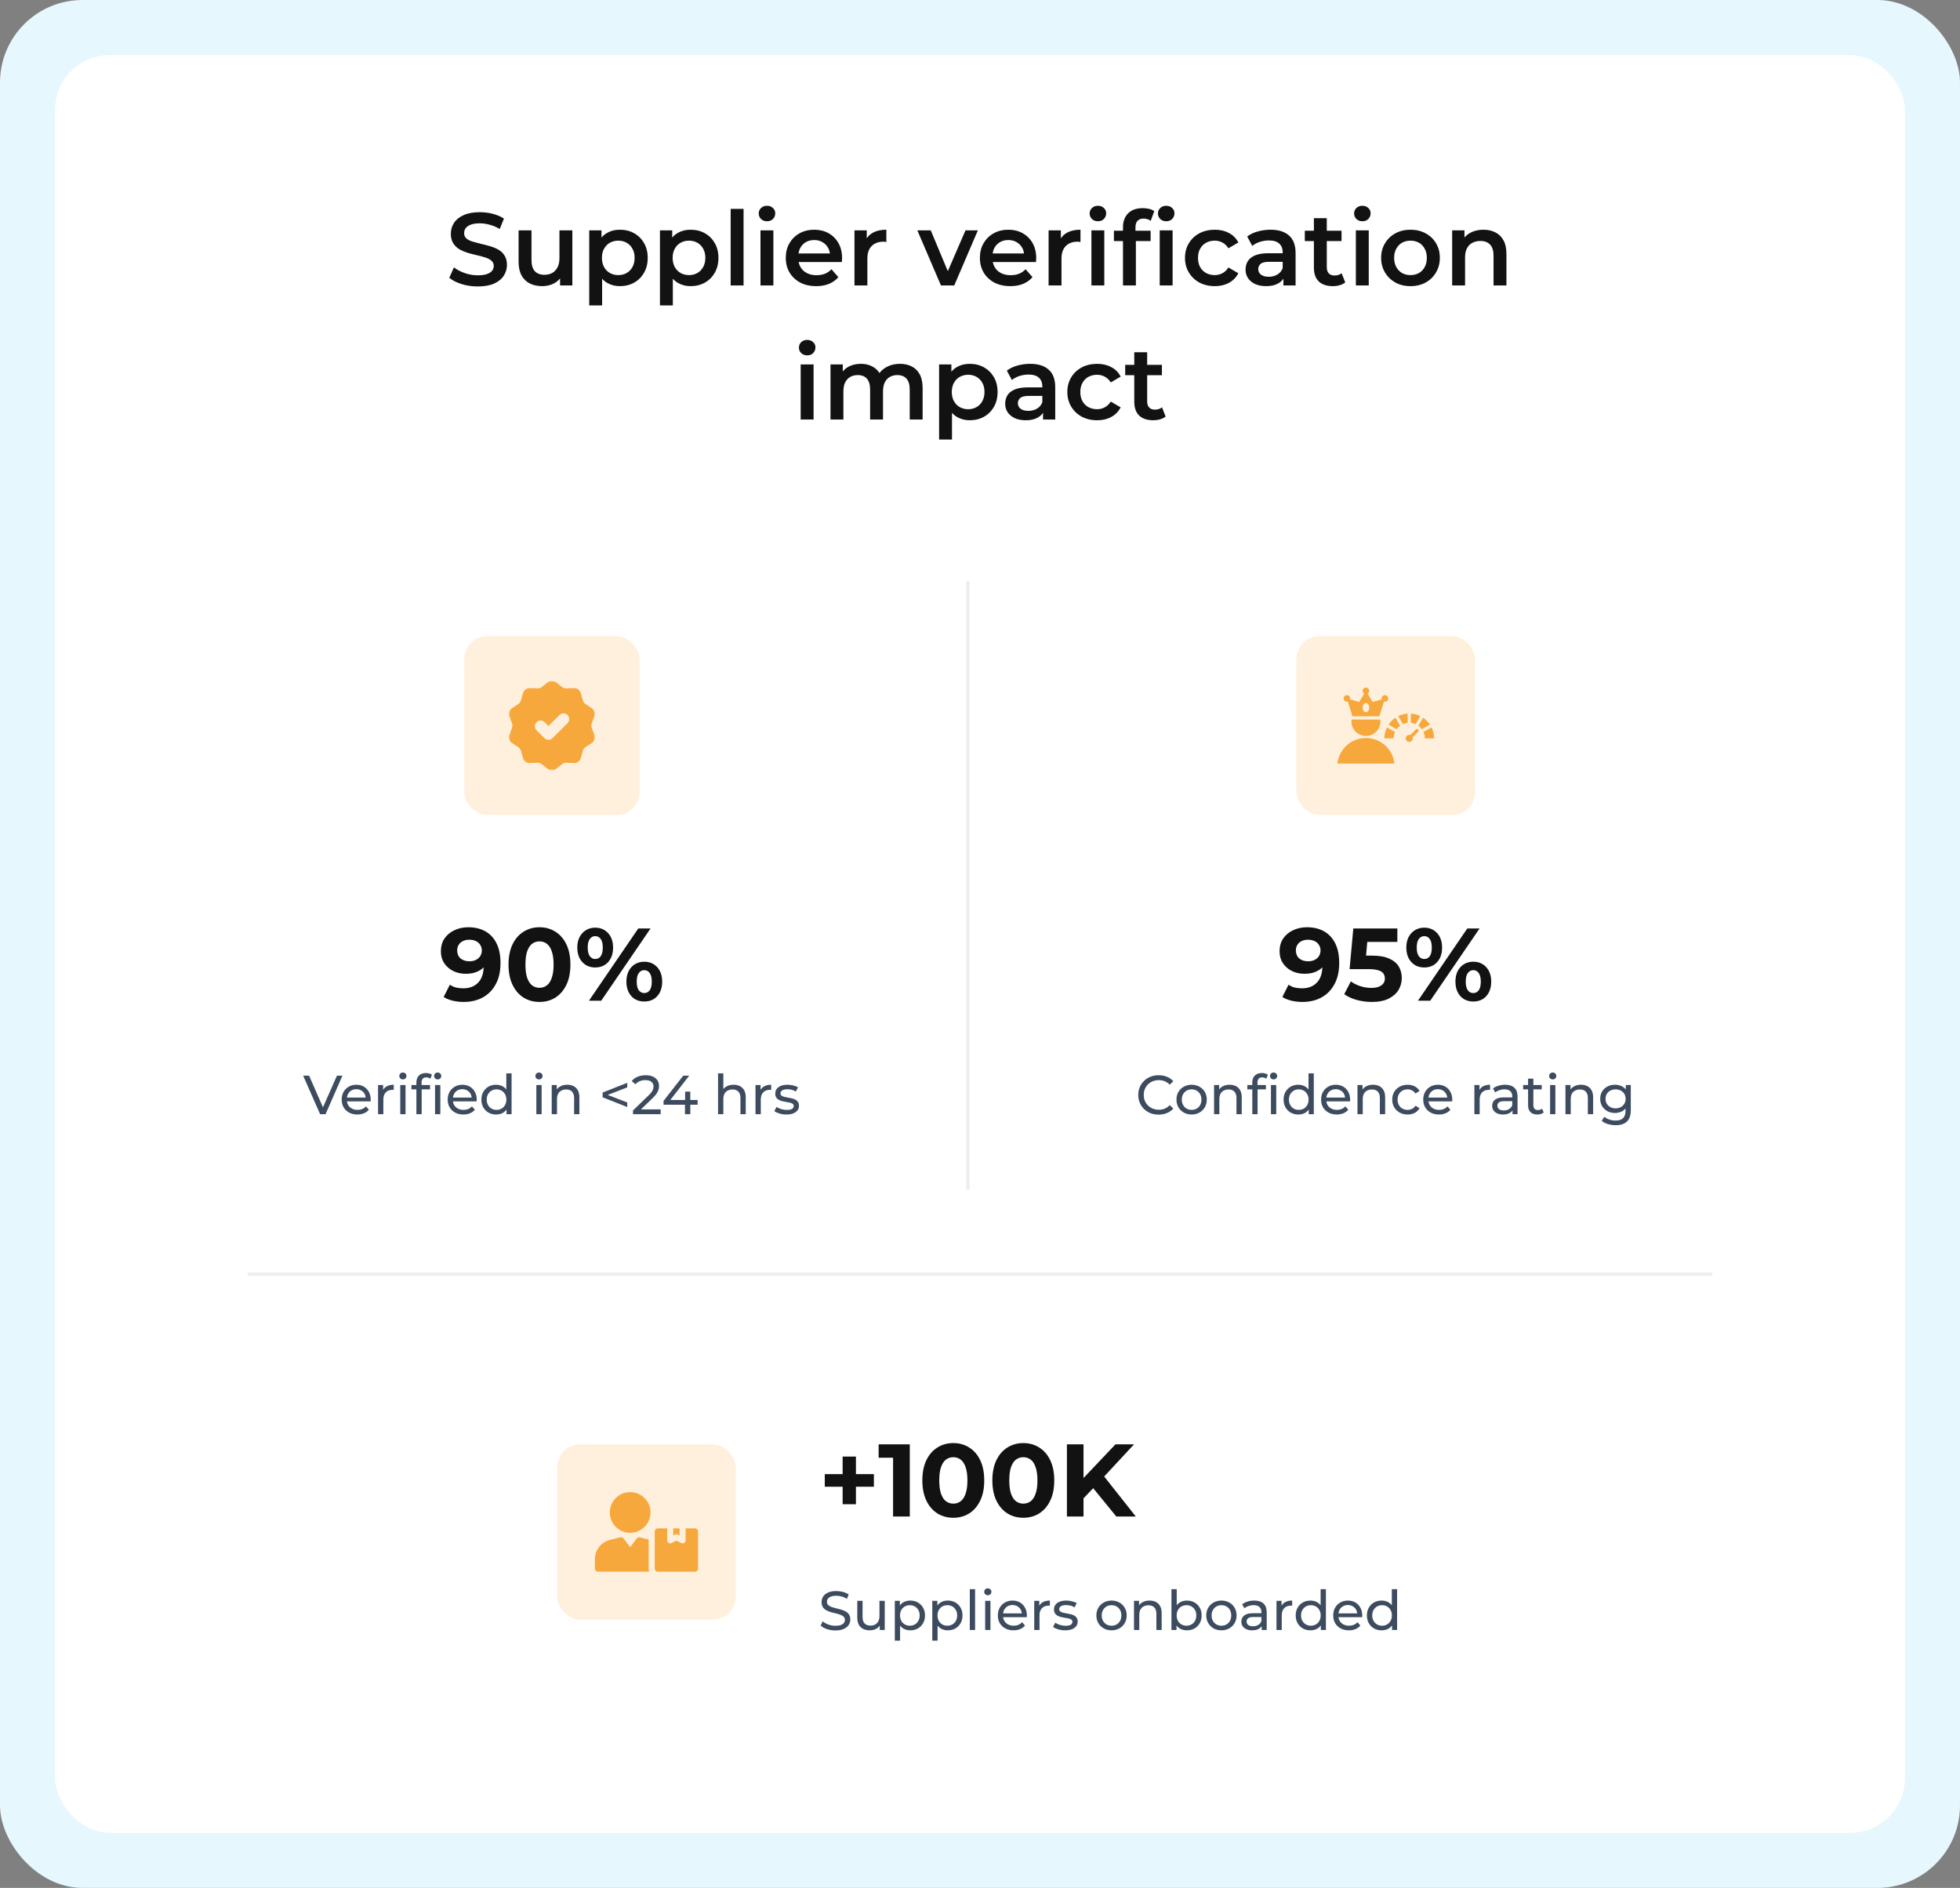 <svg width="570" height="549" viewBox="0 0 570 549" fill="none" xmlns="http://www.w3.org/2000/svg">
<rect x="0" y="0" width="570" height="549" fill="#808080" stroke="none"/>
<rect width="570" height="549" rx="24" fill="#E6F7FE"/>
<rect x="16" y="16" width="538" height="517" rx="16" fill="white"/>
<path d="M138.939 83.3C137.299 83.3 135.729 83.07 134.229 82.61C132.729 82.13 131.539 81.52 130.659 80.78L132.009 77.75C132.849 78.41 133.889 78.96 135.129 79.4C136.369 79.84 137.639 80.06 138.939 80.06C140.039 80.06 140.929 79.94 141.609 79.7C142.289 79.46 142.789 79.14 143.109 78.74C143.429 78.32 143.589 77.85 143.589 77.33C143.589 76.69 143.359 76.18 142.899 75.8C142.439 75.4 141.839 75.09 141.099 74.87C140.379 74.63 139.569 74.41 138.669 74.21C137.789 74.01 136.899 73.78 135.999 73.52C135.119 73.24 134.309 72.89 133.569 72.47C132.849 72.03 132.259 71.45 131.799 70.73C131.339 70.01 131.109 69.09 131.109 67.97C131.109 66.83 131.409 65.79 132.009 64.85C132.629 63.89 133.559 63.13 134.799 62.57C136.059 61.99 137.649 61.7 139.569 61.7C140.829 61.7 142.079 61.86 143.319 62.18C144.559 62.5 145.639 62.96 146.559 63.56L145.329 66.59C144.389 66.03 143.419 65.62 142.419 65.36C141.419 65.08 140.459 64.94 139.539 64.94C138.459 64.94 137.579 65.07 136.899 65.33C136.239 65.59 135.749 65.93 135.429 66.35C135.129 66.77 134.979 67.25 134.979 67.79C134.979 68.43 135.199 68.95 135.639 69.35C136.099 69.73 136.689 70.03 137.409 70.25C138.149 70.47 138.969 70.69 139.869 70.91C140.769 71.11 141.659 71.34 142.539 71.6C143.439 71.86 144.249 72.2 144.969 72.62C145.709 73.04 146.299 73.61 146.739 74.33C147.199 75.05 147.429 75.96 147.429 77.06C147.429 78.18 147.119 79.22 146.499 80.18C145.899 81.12 144.969 81.88 143.709 82.46C142.449 83.02 140.859 83.3 138.939 83.3ZM157.717 83.21C156.357 83.21 155.157 82.96 154.117 82.46C153.077 81.94 152.267 81.16 151.687 80.12C151.107 79.06 150.817 77.73 150.817 76.13V66.98H154.567V75.62C154.567 77.06 154.887 78.14 155.527 78.86C156.187 79.56 157.117 79.91 158.317 79.91C159.197 79.91 159.957 79.73 160.597 79.37C161.257 79.01 161.767 78.47 162.127 77.75C162.507 77.03 162.697 76.14 162.697 75.08V66.98H166.447V83H162.877V78.68L163.507 80C162.967 81.04 162.177 81.84 161.137 82.4C160.097 82.94 158.957 83.21 157.717 83.21ZM180.236 83.21C178.936 83.21 177.746 82.91 176.666 82.31C175.606 81.71 174.756 80.81 174.116 79.61C173.496 78.39 173.186 76.85 173.186 74.99C173.186 73.11 173.486 71.57 174.086 70.37C174.706 69.17 175.546 68.28 176.606 67.7C177.666 67.1 178.876 66.8 180.236 66.8C181.816 66.8 183.206 67.14 184.406 67.82C185.626 68.5 186.586 69.45 187.286 70.67C188.006 71.89 188.366 73.33 188.366 74.99C188.366 76.65 188.006 78.1 187.286 79.34C186.586 80.56 185.626 81.51 184.406 82.19C183.206 82.87 181.816 83.21 180.236 83.21ZM171.356 88.82V66.98H174.926V70.76L174.806 75.02L175.106 79.28V88.82H171.356ZM179.816 80C180.716 80 181.516 79.8 182.216 79.4C182.936 79 183.506 78.42 183.926 77.66C184.346 76.9 184.556 76.01 184.556 74.99C184.556 73.95 184.346 73.06 183.926 72.32C183.506 71.56 182.936 70.98 182.216 70.58C181.516 70.18 180.716 69.98 179.816 69.98C178.916 69.98 178.106 70.18 177.386 70.58C176.666 70.98 176.096 71.56 175.676 72.32C175.256 73.06 175.046 73.95 175.046 74.99C175.046 76.01 175.256 76.9 175.676 77.66C176.096 78.42 176.666 79 177.386 79.4C178.106 79.8 178.916 80 179.816 80ZM200.803 83.21C199.503 83.21 198.313 82.91 197.233 82.31C196.173 81.71 195.323 80.81 194.683 79.61C194.063 78.39 193.753 76.85 193.753 74.99C193.753 73.11 194.053 71.57 194.653 70.37C195.273 69.17 196.113 68.28 197.173 67.7C198.233 67.1 199.443 66.8 200.803 66.8C202.383 66.8 203.773 67.14 204.973 67.82C206.193 68.5 207.153 69.45 207.853 70.67C208.573 71.89 208.933 73.33 208.933 74.99C208.933 76.65 208.573 78.1 207.853 79.34C207.153 80.56 206.193 81.51 204.973 82.19C203.773 82.87 202.383 83.21 200.803 83.21ZM191.923 88.82V66.98H195.493V70.76L195.373 75.02L195.673 79.28V88.82H191.923ZM200.383 80C201.283 80 202.083 79.8 202.783 79.4C203.503 79 204.073 78.42 204.493 77.66C204.913 76.9 205.123 76.01 205.123 74.99C205.123 73.95 204.913 73.06 204.493 72.32C204.073 71.56 203.503 70.98 202.783 70.58C202.083 70.18 201.283 69.98 200.383 69.98C199.483 69.98 198.673 70.18 197.953 70.58C197.233 70.98 196.663 71.56 196.243 72.32C195.823 73.06 195.613 73.95 195.613 74.99C195.613 76.01 195.823 76.9 196.243 77.66C196.663 78.42 197.233 79 197.953 79.4C198.673 79.8 199.483 80 200.383 80ZM212.489 83V60.74H216.239V83H212.489ZM221.161 83V66.98H224.911V83H221.161ZM223.051 64.34C222.351 64.34 221.771 64.12 221.311 63.68C220.871 63.24 220.651 62.71 220.651 62.09C220.651 61.45 220.871 60.92 221.311 60.5C221.771 60.06 222.351 59.84 223.051 59.84C223.751 59.84 224.321 60.05 224.761 60.47C225.221 60.87 225.451 61.38 225.451 62C225.451 62.66 225.231 63.22 224.791 63.68C224.351 64.12 223.771 64.34 223.051 64.34ZM237.363 83.21C235.583 83.21 234.023 82.86 232.683 82.16C231.363 81.44 230.333 80.46 229.593 79.22C228.873 77.98 228.513 76.57 228.513 74.99C228.513 73.39 228.863 71.98 229.563 70.76C230.283 69.52 231.263 68.55 232.503 67.85C233.763 67.15 235.193 66.8 236.793 66.8C238.353 66.8 239.743 67.14 240.963 67.82C242.183 68.5 243.143 69.46 243.843 70.7C244.543 71.94 244.893 73.4 244.893 75.08C244.893 75.24 244.883 75.42 244.863 75.62C244.863 75.82 244.853 76.01 244.833 76.19H231.483V73.7H242.853L241.383 74.48C241.403 73.56 241.213 72.75 240.813 72.05C240.413 71.35 239.863 70.8 239.163 70.4C238.483 70 237.693 69.8 236.793 69.8C235.873 69.8 235.063 70 234.363 70.4C233.683 70.8 233.143 71.36 232.743 72.08C232.363 72.78 232.173 73.61 232.173 74.57V75.17C232.173 76.13 232.393 76.98 232.833 77.72C233.273 78.46 233.893 79.03 234.693 79.43C235.493 79.83 236.413 80.03 237.453 80.03C238.353 80.03 239.163 79.89 239.883 79.61C240.603 79.33 241.243 78.89 241.803 78.29L243.813 80.6C243.093 81.44 242.183 82.09 241.083 82.55C240.003 82.99 238.763 83.21 237.363 83.21ZM248.495 83V66.98H252.065V71.39L251.645 70.1C252.125 69.02 252.875 68.2 253.895 67.64C254.935 67.08 256.225 66.8 257.765 66.8V70.37C257.605 70.33 257.455 70.31 257.315 70.31C257.175 70.29 257.035 70.28 256.895 70.28C255.475 70.28 254.345 70.7 253.505 71.54C252.665 72.36 252.245 73.59 252.245 75.23V83H248.495ZM273.644 83L266.774 66.98H270.674L276.584 81.11H274.664L280.784 66.98H284.384L277.514 83H273.644ZM293.818 83.21C292.038 83.21 290.478 82.86 289.138 82.16C287.818 81.44 286.788 80.46 286.048 79.22C285.328 77.98 284.968 76.57 284.968 74.99C284.968 73.39 285.318 71.98 286.018 70.76C286.738 69.52 287.718 68.55 288.958 67.85C290.218 67.15 291.648 66.8 293.248 66.8C294.808 66.8 296.198 67.14 297.418 67.82C298.638 68.5 299.598 69.46 300.298 70.7C300.998 71.94 301.348 73.4 301.348 75.08C301.348 75.24 301.338 75.42 301.318 75.62C301.318 75.82 301.308 76.01 301.288 76.19H287.938V73.7H299.308L297.838 74.48C297.858 73.56 297.668 72.75 297.268 72.05C296.868 71.35 296.318 70.8 295.618 70.4C294.938 70 294.148 69.8 293.248 69.8C292.328 69.8 291.518 70 290.818 70.4C290.138 70.8 289.598 71.36 289.198 72.08C288.818 72.78 288.628 73.61 288.628 74.57V75.17C288.628 76.13 288.848 76.98 289.288 77.72C289.728 78.46 290.348 79.03 291.148 79.43C291.948 79.83 292.868 80.03 293.908 80.03C294.808 80.03 295.618 79.89 296.338 79.61C297.058 79.33 297.698 78.89 298.258 78.29L300.268 80.6C299.548 81.44 298.638 82.09 297.538 82.55C296.458 82.99 295.218 83.21 293.818 83.21ZM304.95 83V66.98H308.52V71.39L308.1 70.1C308.58 69.02 309.33 68.2 310.35 67.64C311.39 67.08 312.68 66.8 314.22 66.8V70.37C314.06 70.33 313.91 70.31 313.77 70.31C313.63 70.29 313.49 70.28 313.35 70.28C311.93 70.28 310.8 70.7 309.96 71.54C309.12 72.36 308.7 73.59 308.7 75.23V83H304.95ZM317.401 83V66.98H321.151V83H317.401ZM319.291 64.34C318.591 64.34 318.011 64.12 317.551 63.68C317.111 63.24 316.891 62.71 316.891 62.09C316.891 61.45 317.111 60.92 317.551 60.5C318.011 60.06 318.591 59.84 319.291 59.84C319.991 59.84 320.561 60.05 321.001 60.47C321.461 60.87 321.691 61.38 321.691 62C321.691 62.66 321.471 63.22 321.031 63.68C320.591 64.12 320.011 64.34 319.291 64.34ZM326.583 83V66.08C326.583 64.4 327.073 63.06 328.053 62.06C329.053 61.04 330.473 60.53 332.313 60.53C332.973 60.53 333.593 60.6 334.173 60.74C334.773 60.88 335.273 61.1 335.673 61.4L334.653 64.22C334.373 64 334.053 63.84 333.693 63.74C333.333 63.62 332.963 63.56 332.583 63.56C331.803 63.56 331.213 63.78 330.813 64.22C330.413 64.64 330.213 65.28 330.213 66.14V67.94L330.333 69.62V83H326.583ZM323.943 70.1V67.1H334.623V70.1H323.943ZM337.263 83V66.98H341.013V83H337.263ZM339.153 64.34C338.453 64.34 337.873 64.12 337.413 63.68C336.973 63.24 336.753 62.71 336.753 62.09C336.753 61.45 336.973 60.92 337.413 60.5C337.873 60.06 338.453 59.84 339.153 59.84C339.853 59.84 340.423 60.05 340.863 60.47C341.323 60.87 341.553 61.38 341.553 62C341.553 62.66 341.333 63.22 340.893 63.68C340.453 64.12 339.873 64.34 339.153 64.34ZM353.287 83.21C351.607 83.21 350.107 82.86 348.787 82.16C347.487 81.44 346.467 80.46 345.727 79.22C344.987 77.98 344.617 76.57 344.617 74.99C344.617 73.39 344.987 71.98 345.727 70.76C346.467 69.52 347.487 68.55 348.787 67.85C350.107 67.15 351.607 66.8 353.287 66.8C354.847 66.8 356.217 67.12 357.397 67.76C358.597 68.38 359.507 69.3 360.127 70.52L357.247 72.2C356.767 71.44 356.177 70.88 355.477 70.52C354.797 70.16 354.057 69.98 353.257 69.98C352.337 69.98 351.507 70.18 350.767 70.58C350.027 70.98 349.447 71.56 349.027 72.32C348.607 73.06 348.397 73.95 348.397 74.99C348.397 76.03 348.607 76.93 349.027 77.69C349.447 78.43 350.027 79 350.767 79.4C351.507 79.8 352.337 80 353.257 80C354.057 80 354.797 79.82 355.477 79.46C356.177 79.1 356.767 78.54 357.247 77.78L360.127 79.46C359.507 80.66 358.597 81.59 357.397 82.25C356.217 82.89 354.847 83.21 353.287 83.21ZM373.238 83V79.76L373.028 79.07V73.4C373.028 72.3 372.698 71.45 372.038 70.85C371.378 70.23 370.378 69.92 369.038 69.92C368.138 69.92 367.248 70.06 366.368 70.34C365.508 70.62 364.778 71.01 364.178 71.51L362.708 68.78C363.568 68.12 364.588 67.63 365.768 67.31C366.968 66.97 368.208 66.8 369.488 66.8C371.808 66.8 373.598 67.36 374.858 68.48C376.138 69.58 376.778 71.29 376.778 73.61V83H373.238ZM368.198 83.21C366.998 83.21 365.948 83.01 365.048 82.61C364.148 82.19 363.448 81.62 362.948 80.9C362.468 80.16 362.228 79.33 362.228 78.41C362.228 77.51 362.438 76.7 362.858 75.98C363.298 75.26 364.008 74.69 364.988 74.27C365.968 73.85 367.268 73.64 368.888 73.64H373.538V76.13H369.158C367.878 76.13 367.018 76.34 366.578 76.76C366.138 77.16 365.918 77.66 365.918 78.26C365.918 78.94 366.188 79.48 366.728 79.88C367.268 80.28 368.018 80.48 368.978 80.48C369.898 80.48 370.718 80.27 371.438 79.85C372.178 79.43 372.708 78.81 373.028 77.99L373.658 80.24C373.298 81.18 372.648 81.91 371.708 82.43C370.788 82.95 369.618 83.21 368.198 83.21ZM387.621 83.21C385.861 83.21 384.501 82.76 383.541 81.86C382.581 80.94 382.101 79.59 382.101 77.81V63.44H385.851V77.72C385.851 78.48 386.041 79.07 386.421 79.49C386.821 79.91 387.371 80.12 388.071 80.12C388.911 80.12 389.611 79.9 390.171 79.46L391.221 82.13C390.781 82.49 390.241 82.76 389.601 82.94C388.961 83.12 388.301 83.21 387.621 83.21ZM379.461 70.1V67.1H390.141V70.1H379.461ZM394.306 83V66.98H398.056V83H394.306ZM396.196 64.34C395.496 64.34 394.916 64.12 394.456 63.68C394.016 63.24 393.796 62.71 393.796 62.09C393.796 61.45 394.016 60.92 394.456 60.5C394.916 60.06 395.496 59.84 396.196 59.84C396.896 59.84 397.466 60.05 397.906 60.47C398.366 60.87 398.596 61.38 398.596 62C398.596 62.66 398.376 63.22 397.936 63.68C397.496 64.12 396.916 64.34 396.196 64.34ZM410.178 83.21C408.538 83.21 407.078 82.86 405.798 82.16C404.518 81.44 403.508 80.46 402.768 79.22C402.028 77.98 401.658 76.57 401.658 74.99C401.658 73.39 402.028 71.98 402.768 70.76C403.508 69.52 404.518 68.55 405.798 67.85C407.078 67.15 408.538 66.8 410.178 66.8C411.838 66.8 413.308 67.15 414.588 67.85C415.888 68.55 416.898 69.51 417.618 70.73C418.358 71.95 418.728 73.37 418.728 74.99C418.728 76.57 418.358 77.98 417.618 79.22C416.898 80.46 415.888 81.44 414.588 82.16C413.308 82.86 411.838 83.21 410.178 83.21ZM410.178 80C411.098 80 411.918 79.8 412.638 79.4C413.358 79 413.918 78.42 414.318 77.66C414.738 76.9 414.948 76.01 414.948 74.99C414.948 73.95 414.738 73.06 414.318 72.32C413.918 71.56 413.358 70.98 412.638 70.58C411.918 70.18 411.108 69.98 410.208 69.98C409.288 69.98 408.468 70.18 407.748 70.58C407.048 70.98 406.488 71.56 406.068 72.32C405.648 73.06 405.438 73.95 405.438 74.99C405.438 76.01 405.648 76.9 406.068 77.66C406.488 78.42 407.048 79 407.748 79.4C408.468 79.8 409.278 80 410.178 80ZM431.404 66.8C432.684 66.8 433.824 67.05 434.824 67.55C435.844 68.05 436.644 68.82 437.224 69.86C437.804 70.88 438.094 72.2 438.094 73.82V83H434.344V74.3C434.344 72.88 434.004 71.82 433.324 71.12C432.664 70.42 431.734 70.07 430.534 70.07C429.654 70.07 428.874 70.25 428.194 70.61C427.514 70.97 426.984 71.51 426.604 72.23C426.244 72.93 426.064 73.82 426.064 74.9V83H422.314V66.98H425.884V71.3L425.254 69.98C425.814 68.96 426.624 68.18 427.684 67.64C428.764 67.08 430.004 66.8 431.404 66.8ZM232.851 122V105.98H236.601V122H232.851ZM234.741 103.34C234.041 103.34 233.461 103.12 233.001 102.68C232.561 102.24 232.341 101.71 232.341 101.09C232.341 100.45 232.561 99.92 233.001 99.5C233.461 99.06 234.041 98.84 234.741 98.84C235.441 98.84 236.011 99.05 236.451 99.47C236.911 99.87 237.141 100.38 237.141 101C237.141 101.66 236.921 102.22 236.481 102.68C236.041 103.12 235.461 103.34 234.741 103.34ZM261.743 105.8C263.023 105.8 264.153 106.05 265.133 106.55C266.133 107.05 266.913 107.82 267.473 108.86C268.033 109.88 268.313 111.2 268.313 112.82V122H264.563V113.3C264.563 111.88 264.253 110.82 263.633 110.12C263.013 109.42 262.123 109.07 260.963 109.07C260.143 109.07 259.413 109.25 258.773 109.61C258.153 109.97 257.663 110.5 257.303 111.2C256.963 111.9 256.793 112.79 256.793 113.87V122H253.043V113.3C253.043 111.88 252.733 110.82 252.113 110.12C251.493 109.42 250.603 109.07 249.443 109.07C248.623 109.07 247.893 109.25 247.253 109.61C246.633 109.97 246.143 110.5 245.783 111.2C245.443 111.9 245.273 112.79 245.273 113.87V122H241.523V105.98H245.093V110.24L244.463 108.98C245.003 107.94 245.783 107.15 246.803 106.61C247.843 106.07 249.023 105.8 250.343 105.8C251.843 105.8 253.143 106.17 254.243 106.91C255.363 107.65 256.103 108.77 256.463 110.27L254.993 109.76C255.513 108.56 256.373 107.6 257.573 106.88C258.773 106.16 260.163 105.8 261.743 105.8ZM281.985 122.21C280.685 122.21 279.495 121.91 278.415 121.31C277.355 120.71 276.505 119.81 275.865 118.61C275.245 117.39 274.935 115.85 274.935 113.99C274.935 112.11 275.235 110.57 275.835 109.37C276.455 108.17 277.295 107.28 278.355 106.7C279.415 106.1 280.625 105.8 281.985 105.8C283.565 105.8 284.955 106.14 286.155 106.82C287.375 107.5 288.335 108.45 289.035 109.67C289.755 110.89 290.115 112.33 290.115 113.99C290.115 115.65 289.755 117.1 289.035 118.34C288.335 119.56 287.375 120.51 286.155 121.19C284.955 121.87 283.565 122.21 281.985 122.21ZM273.105 127.82V105.98H276.675V109.76L276.555 114.02L276.855 118.28V127.82H273.105ZM281.565 119C282.465 119 283.265 118.8 283.965 118.4C284.685 118 285.255 117.42 285.675 116.66C286.095 115.9 286.305 115.01 286.305 113.99C286.305 112.95 286.095 112.06 285.675 111.32C285.255 110.56 284.685 109.98 283.965 109.58C283.265 109.18 282.465 108.98 281.565 108.98C280.665 108.98 279.855 109.18 279.135 109.58C278.415 109.98 277.845 110.56 277.425 111.32C277.005 112.06 276.795 112.95 276.795 113.99C276.795 115.01 277.005 115.9 277.425 116.66C277.845 117.42 278.415 118 279.135 118.4C279.855 118.8 280.665 119 281.565 119ZM303.336 122V118.76L303.126 118.07V112.4C303.126 111.3 302.796 110.45 302.136 109.85C301.476 109.23 300.476 108.92 299.136 108.92C298.236 108.92 297.346 109.06 296.466 109.34C295.606 109.62 294.876 110.01 294.276 110.51L292.806 107.78C293.666 107.12 294.686 106.63 295.866 106.31C297.066 105.97 298.306 105.8 299.586 105.8C301.906 105.8 303.696 106.36 304.956 107.48C306.236 108.58 306.876 110.29 306.876 112.61V122H303.336ZM298.296 122.21C297.096 122.21 296.046 122.01 295.146 121.61C294.246 121.19 293.546 120.62 293.046 119.9C292.566 119.16 292.326 118.33 292.326 117.41C292.326 116.51 292.536 115.7 292.956 114.98C293.396 114.26 294.106 113.69 295.086 113.27C296.066 112.85 297.366 112.64 298.986 112.64H303.636V115.13H299.256C297.976 115.13 297.116 115.34 296.676 115.76C296.236 116.16 296.016 116.66 296.016 117.26C296.016 117.94 296.286 118.48 296.826 118.88C297.366 119.28 298.116 119.48 299.076 119.48C299.996 119.48 300.816 119.27 301.536 118.85C302.276 118.43 302.806 117.81 303.126 116.99L303.756 119.24C303.396 120.18 302.746 120.91 301.806 121.43C300.886 121.95 299.716 122.21 298.296 122.21ZM319.068 122.21C317.388 122.21 315.888 121.86 314.568 121.16C313.268 120.44 312.248 119.46 311.508 118.22C310.768 116.98 310.398 115.57 310.398 113.99C310.398 112.39 310.768 110.98 311.508 109.76C312.248 108.52 313.268 107.55 314.568 106.85C315.888 106.15 317.388 105.8 319.068 105.8C320.628 105.8 321.998 106.12 323.178 106.76C324.378 107.38 325.288 108.3 325.908 109.52L323.028 111.2C322.548 110.44 321.958 109.88 321.258 109.52C320.578 109.16 319.838 108.98 319.038 108.98C318.118 108.98 317.288 109.18 316.548 109.58C315.808 109.98 315.228 110.56 314.808 111.32C314.388 112.06 314.178 112.95 314.178 113.99C314.178 115.03 314.388 115.93 314.808 116.69C315.228 117.43 315.808 118 316.548 118.4C317.288 118.8 318.118 119 319.038 119C319.838 119 320.578 118.82 321.258 118.46C321.958 118.1 322.548 117.54 323.028 116.78L325.908 118.46C325.288 119.66 324.378 120.59 323.178 121.25C321.998 121.89 320.628 122.21 319.068 122.21ZM335.385 122.21C333.625 122.21 332.265 121.76 331.305 120.86C330.345 119.94 329.865 118.59 329.865 116.81V102.44H333.615V116.72C333.615 117.48 333.805 118.07 334.185 118.49C334.585 118.91 335.135 119.12 335.835 119.12C336.675 119.12 337.375 118.9 337.935 118.46L338.985 121.13C338.545 121.49 338.005 121.76 337.365 121.94C336.725 122.12 336.065 122.21 335.385 122.21ZM327.225 109.1V106.1H337.905V109.1H327.225Z" fill="#121212"/>
<rect x="135" y="185" width="51" height="52" rx="6.737" fill="#FFF0DD"/>
<mask id="mask0_605_5108" style="mask-type:luminance" maskUnits="userSpaceOnUse" x="147" y="198" width="27" height="26">
<path d="M147.5 198H173.5V224H147.5V198Z" fill="white"/>
</mask>
<g mask="url(#mask0_605_5108)">
<path fill-rule="evenodd" clip-rule="evenodd" d="M161.749 198.435C161.017 197.855 159.982 197.855 159.25 198.435L157.579 199.758C157.201 200.058 156.727 200.211 156.245 200.191L154.114 200.101C153.181 200.062 152.343 200.669 152.092 201.568L151.52 203.619C151.39 204.084 151.097 204.486 150.695 204.753L148.919 205.93C148.14 206.446 147.82 207.43 148.146 208.304L148.89 210.299C149.059 210.751 149.059 211.249 148.89 211.701L148.146 213.696C147.82 214.57 148.14 215.554 148.919 216.07L150.695 217.247C151.097 217.514 151.39 217.916 151.52 218.381L152.092 220.432C152.343 221.331 153.181 221.938 154.114 221.899L156.245 221.809C156.727 221.789 157.201 221.942 157.579 222.242L159.25 223.565C159.982 224.145 161.017 224.145 161.749 223.565L163.42 222.242C163.798 221.942 164.272 221.789 164.754 221.809L166.885 221.899C167.818 221.938 168.656 221.331 168.907 220.432L169.479 218.381C169.609 217.916 169.902 217.514 170.304 217.247L172.081 216.07C172.859 215.554 173.179 214.57 172.853 213.696L172.109 211.701C171.94 211.249 171.94 210.751 172.109 210.299L172.853 208.304C173.179 207.43 172.859 206.446 172.081 205.93L170.304 204.753C169.902 204.486 169.609 204.084 169.479 203.619L168.907 201.568C168.656 200.669 167.818 200.062 166.885 200.101L164.754 200.191C164.272 200.211 163.798 200.058 163.42 199.758L161.749 198.435ZM158.393 210.015C157.743 209.365 156.69 209.365 156.04 210.015C155.39 210.665 155.39 211.719 156.04 212.369L158.325 214.654C158.975 215.304 160.029 215.304 160.678 214.654L165.055 210.278C165.705 209.628 165.705 208.574 165.055 207.924C164.405 207.275 163.351 207.275 162.702 207.924L159.502 211.124L158.393 210.015Z" fill="#F7A83C"/>
</g>
<path d="M136.164 269.64C138.104 269.64 139.774 270.04 141.174 270.84C142.574 271.64 143.654 272.81 144.414 274.35C145.174 275.87 145.554 277.77 145.554 280.05C145.554 282.47 145.094 284.52 144.174 286.2C143.274 287.88 142.024 289.16 140.424 290.04C138.824 290.92 136.964 291.36 134.844 291.36C133.744 291.36 132.684 291.24 131.664 291C130.644 290.76 129.764 290.4 129.024 289.92L130.824 286.35C131.404 286.75 132.024 287.03 132.684 287.19C133.344 287.33 134.034 287.4 134.754 287.4C136.554 287.4 137.984 286.85 139.044 285.75C140.124 284.65 140.664 283.02 140.664 280.86C140.664 280.5 140.654 280.1 140.634 279.66C140.614 279.22 140.564 278.78 140.484 278.34L141.804 279.6C141.464 280.38 140.984 281.04 140.364 281.58C139.744 282.1 139.024 282.5 138.204 282.78C137.384 283.04 136.464 283.17 135.444 283.17C134.104 283.17 132.884 282.9 131.784 282.36C130.704 281.82 129.834 281.06 129.174 280.08C128.534 279.1 128.214 277.95 128.214 276.63C128.214 275.19 128.564 273.95 129.264 272.91C129.984 271.87 130.944 271.07 132.144 270.51C133.364 269.93 134.704 269.64 136.164 269.64ZM136.464 273.27C135.764 273.27 135.154 273.4 134.634 273.66C134.114 273.9 133.704 274.26 133.404 274.74C133.104 275.2 132.954 275.75 132.954 276.39C132.954 277.35 133.274 278.12 133.914 278.7C134.574 279.26 135.444 279.54 136.524 279.54C137.224 279.54 137.844 279.41 138.384 279.15C138.944 278.87 139.374 278.49 139.674 278.01C139.974 277.53 140.124 276.99 140.124 276.39C140.124 275.79 139.974 275.26 139.674 274.8C139.394 274.32 138.984 273.95 138.444 273.69C137.904 273.41 137.244 273.27 136.464 273.27ZM156.886 291.36C155.166 291.36 153.626 290.94 152.266 290.1C150.906 289.24 149.836 288 149.056 286.38C148.276 284.76 147.886 282.8 147.886 280.5C147.886 278.2 148.276 276.24 149.056 274.62C149.836 273 150.906 271.77 152.266 270.93C153.626 270.07 155.166 269.64 156.886 269.64C158.626 269.64 160.166 270.07 161.506 270.93C162.866 271.77 163.936 273 164.716 274.62C165.496 276.24 165.886 278.2 165.886 280.5C165.886 282.8 165.496 284.76 164.716 286.38C163.936 288 162.866 289.24 161.506 290.1C160.166 290.94 158.626 291.36 156.886 291.36ZM156.886 287.25C157.706 287.25 158.416 287.02 159.016 286.56C159.636 286.1 160.116 285.37 160.456 284.37C160.816 283.37 160.996 282.08 160.996 280.5C160.996 278.92 160.816 277.63 160.456 276.63C160.116 275.63 159.636 274.9 159.016 274.44C158.416 273.98 157.706 273.75 156.886 273.75C156.086 273.75 155.376 273.98 154.756 274.44C154.156 274.9 153.676 275.63 153.316 276.63C152.976 277.63 152.806 278.92 152.806 280.5C152.806 282.08 152.976 283.37 153.316 284.37C153.676 285.37 154.156 286.1 154.756 286.56C155.376 287.02 156.086 287.25 156.886 287.25ZM171.277 291L185.617 270H189.187L174.847 291H171.277ZM173.107 281.34C172.087 281.34 171.187 281.11 170.407 280.65C169.627 280.17 169.007 279.5 168.547 278.64C168.107 277.76 167.887 276.73 167.887 275.55C167.887 274.37 168.107 273.35 168.547 272.49C169.007 271.63 169.627 270.96 170.407 270.48C171.187 270 172.087 269.76 173.107 269.76C174.127 269.76 175.027 270 175.807 270.48C176.587 270.96 177.197 271.63 177.637 272.49C178.077 273.35 178.297 274.37 178.297 275.55C178.297 276.73 178.077 277.76 177.637 278.64C177.197 279.5 176.587 280.17 175.807 280.65C175.027 281.11 174.127 281.34 173.107 281.34ZM173.107 278.88C173.767 278.88 174.297 278.61 174.697 278.07C175.097 277.51 175.297 276.67 175.297 275.55C175.297 274.43 175.097 273.6 174.697 273.06C174.297 272.5 173.767 272.22 173.107 272.22C172.467 272.22 171.937 272.5 171.517 273.06C171.117 273.6 170.917 274.43 170.917 275.55C170.917 276.65 171.117 277.48 171.517 278.04C171.937 278.6 172.467 278.88 173.107 278.88ZM187.357 291.24C186.357 291.24 185.457 291.01 184.657 290.55C183.877 290.07 183.267 289.4 182.827 288.54C182.387 287.66 182.167 286.63 182.167 285.45C182.167 284.27 182.387 283.25 182.827 282.39C183.267 281.53 183.877 280.86 184.657 280.38C185.457 279.9 186.357 279.66 187.357 279.66C188.397 279.66 189.307 279.9 190.087 280.38C190.867 280.86 191.477 281.53 191.917 282.39C192.357 283.25 192.577 284.27 192.577 285.45C192.577 286.63 192.357 287.66 191.917 288.54C191.477 289.4 190.867 290.07 190.087 290.55C189.307 291.01 188.397 291.24 187.357 291.24ZM187.357 288.78C188.017 288.78 188.547 288.51 188.947 287.97C189.347 287.41 189.547 286.57 189.547 285.45C189.547 284.35 189.347 283.52 188.947 282.96C188.547 282.4 188.017 282.12 187.357 282.12C186.717 282.12 186.187 282.4 185.767 282.96C185.367 283.5 185.167 284.33 185.167 285.45C185.167 286.57 185.367 287.41 185.767 287.97C186.187 288.51 186.717 288.78 187.357 288.78Z" fill="#121212"/>
<path d="M93.092 324L88.164 312.8H89.892L94.42 323.136H93.428L97.988 312.8H99.588L94.676 324H93.092ZM103.927 324.096C103.021 324.096 102.221 323.909 101.527 323.536C100.845 323.163 100.311 322.651 99.927 322C99.554 321.349 99.367 320.603 99.367 319.76C99.367 318.917 99.549 318.171 99.911 317.52C100.285 316.869 100.791 316.363 101.431 316C102.082 315.627 102.813 315.44 103.623 315.44C104.445 315.44 105.17 315.621 105.799 315.984C106.429 316.347 106.919 316.859 107.271 317.52C107.634 318.171 107.815 318.933 107.815 319.808C107.815 319.872 107.81 319.947 107.799 320.032C107.799 320.117 107.794 320.197 107.783 320.272H100.567V319.168H106.983L106.359 319.552C106.37 319.008 106.258 318.523 106.023 318.096C105.789 317.669 105.463 317.339 105.047 317.104C104.642 316.859 104.167 316.736 103.623 316.736C103.09 316.736 102.615 316.859 102.199 317.104C101.783 317.339 101.458 317.675 101.223 318.112C100.989 318.539 100.871 319.029 100.871 319.584V319.84C100.871 320.405 100.999 320.912 101.255 321.36C101.522 321.797 101.89 322.139 102.359 322.384C102.829 322.629 103.367 322.752 103.975 322.752C104.477 322.752 104.93 322.667 105.335 322.496C105.751 322.325 106.114 322.069 106.423 321.728L107.271 322.72C106.887 323.168 106.407 323.509 105.831 323.744C105.266 323.979 104.631 324.096 103.927 324.096ZM109.948 324V315.52H111.42V317.824L111.276 317.248C111.511 316.661 111.906 316.213 112.46 315.904C113.015 315.595 113.698 315.44 114.508 315.44V316.928C114.444 316.917 114.38 316.912 114.316 316.912C114.263 316.912 114.21 316.912 114.156 316.912C113.335 316.912 112.684 317.157 112.204 317.648C111.724 318.139 111.484 318.848 111.484 319.776V324H109.948ZM116.401 324V315.52H117.937V324H116.401ZM117.169 313.888C116.871 313.888 116.62 313.792 116.417 313.6C116.225 313.408 116.129 313.173 116.129 312.896C116.129 312.608 116.225 312.368 116.417 312.176C116.62 311.984 116.871 311.888 117.169 311.888C117.468 311.888 117.713 311.984 117.905 312.176C118.108 312.357 118.209 312.587 118.209 312.864C118.209 313.152 118.113 313.397 117.921 313.6C117.729 313.792 117.479 313.888 117.169 313.888ZM121.094 324V314.768C121.094 313.936 121.334 313.275 121.814 312.784C122.305 312.283 122.998 312.032 123.894 312.032C124.225 312.032 124.539 312.075 124.838 312.16C125.147 312.235 125.409 312.357 125.622 312.528L125.158 313.696C124.998 313.568 124.817 313.472 124.614 313.408C124.411 313.333 124.198 313.296 123.974 313.296C123.526 313.296 123.185 313.424 122.95 313.68C122.715 313.925 122.598 314.293 122.598 314.784V315.92L122.63 316.624V324H121.094ZM119.654 316.784V315.52H125.062V316.784H119.654ZM126.518 324V315.52H128.054V324H126.518ZM127.286 313.888C126.987 313.888 126.737 313.792 126.534 313.6C126.342 313.408 126.246 313.173 126.246 312.896C126.246 312.608 126.342 312.368 126.534 312.176C126.737 311.984 126.987 311.888 127.286 311.888C127.585 311.888 127.83 311.984 128.022 312.176C128.225 312.357 128.326 312.587 128.326 312.864C128.326 313.152 128.23 313.397 128.038 313.6C127.846 313.792 127.595 313.888 127.286 313.888ZM134.755 324.096C133.849 324.096 133.049 323.909 132.355 323.536C131.673 323.163 131.139 322.651 130.755 322C130.382 321.349 130.195 320.603 130.195 319.76C130.195 318.917 130.377 318.171 130.739 317.52C131.113 316.869 131.619 316.363 132.259 316C132.91 315.627 133.641 315.44 134.451 315.44C135.273 315.44 135.998 315.621 136.627 315.984C137.257 316.347 137.747 316.859 138.099 317.52C138.462 318.171 138.643 318.933 138.643 319.808C138.643 319.872 138.638 319.947 138.627 320.032C138.627 320.117 138.622 320.197 138.611 320.272H131.395V319.168H137.811L137.187 319.552C137.198 319.008 137.086 318.523 136.851 318.096C136.617 317.669 136.291 317.339 135.875 317.104C135.47 316.859 134.995 316.736 134.451 316.736C133.918 316.736 133.443 316.859 133.027 317.104C132.611 317.339 132.286 317.675 132.051 318.112C131.817 318.539 131.699 319.029 131.699 319.584V319.84C131.699 320.405 131.827 320.912 132.083 321.36C132.35 321.797 132.718 322.139 133.187 322.384C133.657 322.629 134.195 322.752 134.803 322.752C135.305 322.752 135.758 322.667 136.163 322.496C136.579 322.325 136.942 322.069 137.251 321.728L138.099 322.72C137.715 323.168 137.235 323.509 136.659 323.744C136.094 323.979 135.459 324.096 134.755 324.096ZM144.28 324.096C143.459 324.096 142.723 323.915 142.072 323.552C141.432 323.189 140.926 322.683 140.552 322.032C140.179 321.381 139.992 320.624 139.992 319.76C139.992 318.896 140.179 318.144 140.552 317.504C140.926 316.853 141.432 316.347 142.072 315.984C142.723 315.621 143.459 315.44 144.28 315.44C144.995 315.44 145.64 315.6 146.216 315.92C146.792 316.24 147.251 316.72 147.592 317.36C147.944 318 148.12 318.8 148.12 319.76C148.12 320.72 147.95 321.52 147.608 322.16C147.278 322.8 146.824 323.285 146.248 323.616C145.672 323.936 145.016 324.096 144.28 324.096ZM144.408 322.752C144.942 322.752 145.422 322.629 145.848 322.384C146.286 322.139 146.627 321.792 146.872 321.344C147.128 320.885 147.256 320.357 147.256 319.76C147.256 319.152 147.128 318.629 146.872 318.192C146.627 317.744 146.286 317.397 145.848 317.152C145.422 316.907 144.942 316.784 144.408 316.784C143.864 316.784 143.379 316.907 142.952 317.152C142.526 317.397 142.184 317.744 141.928 318.192C141.672 318.629 141.544 319.152 141.544 319.76C141.544 320.357 141.672 320.885 141.928 321.344C142.184 321.792 142.526 322.139 142.952 322.384C143.379 322.629 143.864 322.752 144.408 322.752ZM147.304 324V321.712L147.4 319.744L147.24 317.776V312.128H148.776V324H147.304ZM155.979 324V315.52H157.515V324H155.979ZM156.747 313.888C156.449 313.888 156.198 313.792 155.995 313.6C155.803 313.408 155.707 313.173 155.707 312.896C155.707 312.608 155.803 312.368 155.995 312.176C156.198 311.984 156.449 311.888 156.747 311.888C157.046 311.888 157.291 311.984 157.483 312.176C157.686 312.357 157.787 312.587 157.787 312.864C157.787 313.152 157.691 313.397 157.499 313.6C157.307 313.792 157.057 313.888 156.747 313.888ZM164.976 315.44C165.67 315.44 166.278 315.573 166.8 315.84C167.334 316.107 167.75 316.512 168.048 317.056C168.347 317.6 168.496 318.288 168.496 319.12V324H166.96V319.296C166.96 318.475 166.758 317.856 166.352 317.44C165.958 317.024 165.398 316.816 164.672 316.816C164.128 316.816 163.654 316.923 163.248 317.136C162.843 317.349 162.528 317.664 162.304 318.08C162.091 318.496 161.984 319.013 161.984 319.632V324H160.448V315.52H161.92V317.808L161.68 317.2C161.958 316.645 162.384 316.213 162.96 315.904C163.536 315.595 164.208 315.44 164.976 315.44ZM182.42 321.92L175.252 319.088V317.712L182.42 314.88V316.208L175.78 318.768V318.032L182.42 320.592V321.92ZM184.084 324V322.912L188.644 318.512C189.05 318.128 189.348 317.792 189.54 317.504C189.743 317.205 189.876 316.933 189.94 316.688C190.015 316.432 190.052 316.187 190.052 315.952C190.052 315.376 189.85 314.923 189.444 314.592C189.039 314.261 188.447 314.096 187.668 314.096C187.071 314.096 186.532 314.197 186.052 314.4C185.572 314.592 185.156 314.896 184.804 315.312L183.716 314.368C184.143 313.824 184.714 313.408 185.428 313.12C186.154 312.821 186.948 312.672 187.812 312.672C188.591 312.672 189.268 312.8 189.844 313.056C190.42 313.301 190.863 313.659 191.172 314.128C191.492 314.597 191.652 315.152 191.652 315.792C191.652 316.155 191.604 316.512 191.508 316.864C191.412 317.216 191.231 317.589 190.964 317.984C190.698 318.379 190.314 318.821 189.812 319.312L185.748 323.232L185.364 322.608H192.132V324H184.084ZM192.975 321.248V320.128L198.703 312.8H200.431L194.751 320.128L193.935 319.872H202.879V321.248H192.975ZM199.199 324V321.248L199.247 319.872V317.44H200.751V324H199.199ZM213.351 315.44C214.045 315.44 214.653 315.573 215.175 315.84C215.709 316.107 216.125 316.512 216.423 317.056C216.722 317.6 216.871 318.288 216.871 319.12V324H215.335V319.296C215.335 318.475 215.133 317.856 214.727 317.44C214.333 317.024 213.773 316.816 213.047 316.816C212.503 316.816 212.029 316.923 211.623 317.136C211.218 317.349 210.903 317.664 210.679 318.08C210.466 318.496 210.359 319.013 210.359 319.632V324H208.823V312.128H210.359V317.808L210.055 317.2C210.333 316.645 210.759 316.213 211.335 315.904C211.911 315.595 212.583 315.44 213.351 315.44ZM219.714 324V315.52H221.186V317.824L221.042 317.248C221.276 316.661 221.671 316.213 222.226 315.904C222.78 315.595 223.463 315.44 224.274 315.44V316.928C224.21 316.917 224.146 316.912 224.082 316.912C224.028 316.912 223.975 316.912 223.922 316.912C223.1 316.912 222.45 317.157 221.97 317.648C221.49 318.139 221.25 318.848 221.25 319.776V324H219.714ZM228.693 324.096C227.989 324.096 227.317 324 226.677 323.808C226.047 323.616 225.551 323.381 225.189 323.104L225.829 321.888C226.191 322.133 226.639 322.341 227.173 322.512C227.706 322.683 228.25 322.768 228.805 322.768C229.519 322.768 230.031 322.667 230.341 322.464C230.661 322.261 230.821 321.979 230.821 321.616C230.821 321.349 230.725 321.141 230.533 320.992C230.341 320.843 230.085 320.731 229.765 320.656C229.455 320.581 229.109 320.517 228.725 320.464C228.341 320.4 227.957 320.325 227.573 320.24C227.189 320.144 226.837 320.016 226.517 319.856C226.197 319.685 225.941 319.456 225.749 319.168C225.557 318.869 225.461 318.475 225.461 317.984C225.461 317.472 225.605 317.024 225.893 316.64C226.181 316.256 226.586 315.963 227.109 315.76C227.642 315.547 228.271 315.44 228.997 315.44C229.551 315.44 230.111 315.509 230.677 315.648C231.253 315.776 231.722 315.963 232.085 316.208L231.429 317.424C231.045 317.168 230.645 316.992 230.229 316.896C229.813 316.8 229.397 316.752 228.981 316.752C228.309 316.752 227.807 316.864 227.477 317.088C227.146 317.301 226.981 317.579 226.981 317.92C226.981 318.208 227.077 318.432 227.269 318.592C227.471 318.741 227.727 318.859 228.037 318.944C228.357 319.029 228.709 319.104 229.093 319.168C229.477 319.221 229.861 319.296 230.245 319.392C230.629 319.477 230.975 319.6 231.285 319.76C231.605 319.92 231.861 320.144 232.053 320.432C232.255 320.72 232.357 321.104 232.357 321.584C232.357 322.096 232.207 322.539 231.909 322.912C231.61 323.285 231.189 323.579 230.645 323.792C230.101 323.995 229.45 324.096 228.693 324.096Z" fill="#3D4B5F"/>
<rect x="281" y="169" width="1" height="177" fill="#EEEEEE"/>
<rect x="377" y="185" width="52" height="52" rx="6.737" fill="#FFF0DD"/>
<path fill-rule="evenodd" clip-rule="evenodd" d="M410.301 207.503C411.278 207.566 412.202 207.823 413.036 208.235L411.684 210.577C411.254 210.385 410.789 210.257 410.301 210.207V207.503ZM401.146 208.286H393.319L391.981 204.017C391.89 204.045 391.794 204.061 391.694 204.061C391.166 204.061 390.737 203.632 390.737 203.104C390.737 202.575 391.166 202.147 391.694 202.147C392.223 202.147 392.651 202.575 392.651 203.104C392.651 203.195 392.638 203.284 392.614 203.368L395.254 204.126L396.731 201.725C396.458 201.557 396.275 201.255 396.275 200.91C396.275 200.382 396.704 199.953 397.232 199.953C397.761 199.953 398.189 200.382 398.189 200.91C398.189 201.255 398.007 201.557 397.734 201.725L399.211 204.126L401.85 203.368C401.826 203.284 401.813 203.195 401.813 203.104C401.813 202.575 402.242 202.147 402.77 202.147C403.299 202.147 403.727 202.575 403.727 203.104C403.727 203.632 403.299 204.061 402.77 204.061C402.671 204.061 402.574 204.045 402.484 204.017L401.146 208.286ZM397.232 204.431C396.704 204.431 396.275 205.032 396.275 205.773C396.275 206.514 396.704 207.114 397.232 207.114C397.761 207.114 398.189 206.513 398.189 205.773C398.189 205.032 397.761 204.431 397.232 204.431ZM401.412 209.224C401.437 209.411 401.451 209.603 401.451 209.798C401.451 212.127 399.562 214.016 397.232 214.016C394.903 214.016 393.014 212.127 393.014 209.798C393.014 209.603 393.028 209.411 393.053 209.224H401.412ZM388.938 222.047L405.527 222.047C405.079 217.861 401.537 214.602 397.232 214.602C392.928 214.602 389.385 217.862 388.938 222.047ZM409.832 213.684C409.944 213.684 410.052 213.702 410.152 213.735L411.753 212.135C411.936 211.952 412.232 211.952 412.415 212.135C412.598 212.318 412.598 212.615 412.415 212.798L410.815 214.398C410.848 214.498 410.866 214.606 410.866 214.718C410.866 215.289 410.403 215.752 409.832 215.752C409.261 215.752 408.798 215.289 408.798 214.718C408.798 214.147 409.261 213.684 409.832 213.684ZM413.844 208.703L412.492 211.045C412.881 211.327 413.223 211.669 413.505 212.057L415.847 210.705C415.318 209.913 414.636 209.232 413.844 208.703ZM416.316 211.515C416.794 212.48 417.062 213.567 417.062 214.718H414.367C414.367 214.059 414.226 213.432 413.973 212.867L416.316 211.515ZM409.364 210.207C408.875 210.257 408.41 210.385 407.981 210.577L406.628 208.235C407.462 207.822 408.386 207.565 409.364 207.503V210.207ZM407.173 211.045L405.82 208.702C405.028 209.232 404.347 209.913 403.817 210.705L406.16 212.058C406.442 211.669 406.784 211.327 407.173 211.045ZM405.691 212.867C405.438 213.432 405.297 214.059 405.297 214.718H402.602C402.602 213.568 402.871 212.48 403.349 211.515L405.691 212.867Z" fill="#F7A83C"/>
<path d="M380.071 269.64C382.011 269.64 383.681 270.04 385.081 270.84C386.481 271.64 387.561 272.81 388.321 274.35C389.081 275.87 389.461 277.77 389.461 280.05C389.461 282.47 389.001 284.52 388.081 286.2C387.181 287.88 385.931 289.16 384.331 290.04C382.731 290.92 380.871 291.36 378.751 291.36C377.651 291.36 376.591 291.24 375.571 291C374.551 290.76 373.671 290.4 372.931 289.92L374.731 286.35C375.311 286.75 375.931 287.03 376.591 287.19C377.251 287.33 377.941 287.4 378.661 287.4C380.461 287.4 381.891 286.85 382.951 285.75C384.031 284.65 384.571 283.02 384.571 280.86C384.571 280.5 384.561 280.1 384.541 279.66C384.521 279.22 384.471 278.78 384.391 278.34L385.711 279.6C385.371 280.38 384.891 281.04 384.271 281.58C383.651 282.1 382.931 282.5 382.111 282.78C381.291 283.04 380.371 283.17 379.351 283.17C378.011 283.17 376.791 282.9 375.691 282.36C374.611 281.82 373.741 281.06 373.081 280.08C372.441 279.1 372.121 277.95 372.121 276.63C372.121 275.19 372.471 273.95 373.171 272.91C373.891 271.87 374.851 271.07 376.051 270.51C377.271 269.93 378.611 269.64 380.071 269.64ZM380.371 273.27C379.671 273.27 379.061 273.4 378.541 273.66C378.021 273.9 377.611 274.26 377.311 274.74C377.011 275.2 376.861 275.75 376.861 276.39C376.861 277.35 377.181 278.12 377.821 278.7C378.481 279.26 379.351 279.54 380.431 279.54C381.131 279.54 381.751 279.41 382.291 279.15C382.851 278.87 383.281 278.49 383.581 278.01C383.881 277.53 384.031 276.99 384.031 276.39C384.031 275.79 383.881 275.26 383.581 274.8C383.301 274.32 382.891 273.95 382.351 273.69C381.811 273.41 381.151 273.27 380.371 273.27ZM398.932 291.36C397.472 291.36 396.022 291.17 394.582 290.79C393.162 290.39 391.942 289.83 390.922 289.11L392.842 285.39C393.642 285.97 394.562 286.43 395.602 286.77C396.662 287.11 397.732 287.28 398.812 287.28C400.032 287.28 400.992 287.04 401.692 286.56C402.392 286.08 402.742 285.41 402.742 284.55C402.742 284.01 402.602 283.53 402.322 283.11C402.042 282.69 401.542 282.37 400.822 282.15C400.122 281.93 399.132 281.82 397.852 281.82H392.482L393.562 270H406.372V273.9H395.302L397.822 271.68L397.072 280.11L394.552 277.89H398.992C401.072 277.89 402.742 278.18 404.002 278.76C405.282 279.32 406.212 280.09 406.792 281.07C407.372 282.05 407.662 283.16 407.662 284.4C407.662 285.64 407.352 286.79 406.732 287.85C406.112 288.89 405.152 289.74 403.852 290.4C402.572 291.04 400.932 291.36 398.932 291.36ZM412.371 291L426.711 270H430.281L415.941 291H412.371ZM414.201 281.34C413.181 281.34 412.281 281.11 411.501 280.65C410.721 280.17 410.101 279.5 409.641 278.64C409.201 277.76 408.981 276.73 408.981 275.55C408.981 274.37 409.201 273.35 409.641 272.49C410.101 271.63 410.721 270.96 411.501 270.48C412.281 270 413.181 269.76 414.201 269.76C415.221 269.76 416.121 270 416.901 270.48C417.681 270.96 418.291 271.63 418.731 272.49C419.171 273.35 419.391 274.37 419.391 275.55C419.391 276.73 419.171 277.76 418.731 278.64C418.291 279.5 417.681 280.17 416.901 280.65C416.121 281.11 415.221 281.34 414.201 281.34ZM414.201 278.88C414.861 278.88 415.391 278.61 415.791 278.07C416.191 277.51 416.391 276.67 416.391 275.55C416.391 274.43 416.191 273.6 415.791 273.06C415.391 272.5 414.861 272.22 414.201 272.22C413.561 272.22 413.031 272.5 412.611 273.06C412.211 273.6 412.011 274.43 412.011 275.55C412.011 276.65 412.211 277.48 412.611 278.04C413.031 278.6 413.561 278.88 414.201 278.88ZM428.451 291.24C427.451 291.24 426.551 291.01 425.751 290.55C424.971 290.07 424.361 289.4 423.921 288.54C423.481 287.66 423.261 286.63 423.261 285.45C423.261 284.27 423.481 283.25 423.921 282.39C424.361 281.53 424.971 280.86 425.751 280.38C426.551 279.9 427.451 279.66 428.451 279.66C429.491 279.66 430.401 279.9 431.181 280.38C431.961 280.86 432.571 281.53 433.011 282.39C433.451 283.25 433.671 284.27 433.671 285.45C433.671 286.63 433.451 287.66 433.011 288.54C432.571 289.4 431.961 290.07 431.181 290.55C430.401 291.01 429.491 291.24 428.451 291.24ZM428.451 288.78C429.111 288.78 429.641 288.51 430.041 287.97C430.441 287.41 430.641 286.57 430.641 285.45C430.641 284.35 430.441 283.52 430.041 282.96C429.641 282.4 429.111 282.12 428.451 282.12C427.811 282.12 427.281 282.4 426.861 282.96C426.461 283.5 426.261 284.33 426.261 285.45C426.261 286.57 426.461 287.41 426.861 287.97C427.281 288.51 427.811 288.78 428.451 288.78Z" fill="#121212"/>
<path d="M336.946 324.128C336.092 324.128 335.303 323.989 334.578 323.712C333.863 323.424 333.239 323.024 332.706 322.512C332.183 321.989 331.772 321.381 331.474 320.688C331.175 319.995 331.026 319.232 331.026 318.4C331.026 317.568 331.175 316.805 331.474 316.112C331.772 315.419 332.188 314.816 332.722 314.304C333.255 313.781 333.879 313.381 334.594 313.104C335.319 312.816 336.108 312.672 336.962 312.672C337.826 312.672 338.62 312.821 339.346 313.12C340.082 313.408 340.706 313.84 341.218 314.416L340.178 315.424C339.751 314.976 339.271 314.645 338.738 314.432C338.204 314.208 337.634 314.096 337.026 314.096C336.396 314.096 335.81 314.203 335.266 314.416C334.732 314.629 334.268 314.928 333.874 315.312C333.479 315.696 333.17 316.155 332.946 316.688C332.732 317.211 332.626 317.781 332.626 318.4C332.626 319.019 332.732 319.595 332.946 320.128C333.17 320.651 333.479 321.104 333.874 321.488C334.268 321.872 334.732 322.171 335.266 322.384C335.81 322.597 336.396 322.704 337.026 322.704C337.634 322.704 338.204 322.597 338.738 322.384C339.271 322.16 339.751 321.819 340.178 321.36L341.218 322.368C340.706 322.944 340.082 323.381 339.346 323.68C338.62 323.979 337.82 324.128 336.946 324.128ZM346.549 324.096C345.696 324.096 344.938 323.909 344.277 323.536C343.616 323.163 343.093 322.651 342.709 322C342.325 321.339 342.133 320.592 342.133 319.76C342.133 318.917 342.325 318.171 342.709 317.52C343.093 316.869 343.616 316.363 344.277 316C344.938 315.627 345.696 315.44 346.549 315.44C347.392 315.44 348.144 315.627 348.805 316C349.477 316.363 350 316.869 350.373 317.52C350.757 318.16 350.949 318.907 350.949 319.76C350.949 320.603 350.757 321.349 350.373 322C350 322.651 349.477 323.163 348.805 323.536C348.144 323.909 347.392 324.096 346.549 324.096ZM346.549 322.752C347.093 322.752 347.578 322.629 348.005 322.384C348.442 322.139 348.784 321.792 349.029 321.344C349.274 320.885 349.397 320.357 349.397 319.76C349.397 319.152 349.274 318.629 349.029 318.192C348.784 317.744 348.442 317.397 348.005 317.152C347.578 316.907 347.093 316.784 346.549 316.784C346.005 316.784 345.52 316.907 345.093 317.152C344.666 317.397 344.325 317.744 344.069 318.192C343.813 318.629 343.685 319.152 343.685 319.76C343.685 320.357 343.813 320.885 344.069 321.344C344.325 321.792 344.666 322.139 345.093 322.384C345.52 322.629 346.005 322.752 346.549 322.752ZM357.601 315.44C358.295 315.44 358.903 315.573 359.425 315.84C359.959 316.107 360.375 316.512 360.673 317.056C360.972 317.6 361.121 318.288 361.121 319.12V324H359.585V319.296C359.585 318.475 359.383 317.856 358.977 317.44C358.583 317.024 358.023 316.816 357.297 316.816C356.753 316.816 356.279 316.923 355.873 317.136C355.468 317.349 355.153 317.664 354.929 318.08C354.716 318.496 354.609 319.013 354.609 319.632V324H353.073V315.52H354.545V317.808L354.305 317.2C354.583 316.645 355.009 316.213 355.585 315.904C356.161 315.595 356.833 315.44 357.601 315.44ZM364.188 324V314.768C364.188 313.936 364.428 313.275 364.908 312.784C365.398 312.283 366.092 312.032 366.988 312.032C367.318 312.032 367.633 312.075 367.932 312.16C368.241 312.235 368.502 312.357 368.716 312.528L368.252 313.696C368.092 313.568 367.91 313.472 367.708 313.408C367.505 313.333 367.292 313.296 367.068 313.296C366.62 313.296 366.278 313.424 366.044 313.68C365.809 313.925 365.692 314.293 365.692 314.784V315.92L365.724 316.624V324H364.188ZM362.748 316.784V315.52H368.156V316.784H362.748ZM369.612 324V315.52H371.148V324H369.612ZM370.38 313.888C370.081 313.888 369.83 313.792 369.628 313.6C369.436 313.408 369.34 313.173 369.34 312.896C369.34 312.608 369.436 312.368 369.628 312.176C369.83 311.984 370.081 311.888 370.38 311.888C370.678 311.888 370.924 311.984 371.116 312.176C371.318 312.357 371.42 312.587 371.42 312.864C371.42 313.152 371.324 313.397 371.132 313.6C370.94 313.792 370.689 313.888 370.38 313.888ZM377.577 324.096C376.756 324.096 376.02 323.915 375.369 323.552C374.729 323.189 374.223 322.683 373.849 322.032C373.476 321.381 373.289 320.624 373.289 319.76C373.289 318.896 373.476 318.144 373.849 317.504C374.223 316.853 374.729 316.347 375.369 315.984C376.02 315.621 376.756 315.44 377.577 315.44C378.292 315.44 378.937 315.6 379.513 315.92C380.089 316.24 380.548 316.72 380.889 317.36C381.241 318 381.417 318.8 381.417 319.76C381.417 320.72 381.247 321.52 380.905 322.16C380.575 322.8 380.121 323.285 379.545 323.616C378.969 323.936 378.313 324.096 377.577 324.096ZM377.705 322.752C378.239 322.752 378.719 322.629 379.145 322.384C379.583 322.139 379.924 321.792 380.169 321.344C380.425 320.885 380.553 320.357 380.553 319.76C380.553 319.152 380.425 318.629 380.169 318.192C379.924 317.744 379.583 317.397 379.145 317.152C378.719 316.907 378.239 316.784 377.705 316.784C377.161 316.784 376.676 316.907 376.249 317.152C375.823 317.397 375.481 317.744 375.225 318.192C374.969 318.629 374.841 319.152 374.841 319.76C374.841 320.357 374.969 320.885 375.225 321.344C375.481 321.792 375.823 322.139 376.249 322.384C376.676 322.629 377.161 322.752 377.705 322.752ZM380.601 324V321.712L380.697 319.744L380.537 317.776V312.128H382.073V324H380.601ZM388.755 324.096C387.849 324.096 387.049 323.909 386.355 323.536C385.673 323.163 385.139 322.651 384.755 322C384.382 321.349 384.195 320.603 384.195 319.76C384.195 318.917 384.377 318.171 384.739 317.52C385.113 316.869 385.619 316.363 386.259 316C386.91 315.627 387.641 315.44 388.451 315.44C389.273 315.44 389.998 315.621 390.627 315.984C391.257 316.347 391.747 316.859 392.099 317.52C392.462 318.171 392.643 318.933 392.643 319.808C392.643 319.872 392.638 319.947 392.627 320.032C392.627 320.117 392.622 320.197 392.611 320.272H385.395V319.168H391.811L391.187 319.552C391.198 319.008 391.086 318.523 390.851 318.096C390.617 317.669 390.291 317.339 389.875 317.104C389.47 316.859 388.995 316.736 388.451 316.736C387.918 316.736 387.443 316.859 387.027 317.104C386.611 317.339 386.286 317.675 386.051 318.112C385.817 318.539 385.699 319.029 385.699 319.584V319.84C385.699 320.405 385.827 320.912 386.083 321.36C386.35 321.797 386.718 322.139 387.187 322.384C387.657 322.629 388.195 322.752 388.803 322.752C389.305 322.752 389.758 322.667 390.163 322.496C390.579 322.325 390.942 322.069 391.251 321.728L392.099 322.72C391.715 323.168 391.235 323.509 390.659 323.744C390.094 323.979 389.459 324.096 388.755 324.096ZM399.304 315.44C399.998 315.44 400.606 315.573 401.128 315.84C401.662 316.107 402.078 316.512 402.376 317.056C402.675 317.6 402.824 318.288 402.824 319.12V324H401.288V319.296C401.288 318.475 401.086 317.856 400.68 317.44C400.286 317.024 399.726 316.816 399 316.816C398.456 316.816 397.982 316.923 397.576 317.136C397.171 317.349 396.856 317.664 396.632 318.08C396.419 318.496 396.312 319.013 396.312 319.632V324H394.776V315.52H396.248V317.808L396.008 317.2C396.286 316.645 396.712 316.213 397.288 315.904C397.864 315.595 398.536 315.44 399.304 315.44ZM409.363 324.096C408.499 324.096 407.726 323.909 407.043 323.536C406.371 323.163 405.843 322.651 405.459 322C405.075 321.349 404.883 320.603 404.883 319.76C404.883 318.917 405.075 318.171 405.459 317.52C405.843 316.869 406.371 316.363 407.043 316C407.726 315.627 408.499 315.44 409.363 315.44C410.131 315.44 410.814 315.595 411.411 315.904C412.019 316.203 412.488 316.651 412.819 317.248L411.651 318C411.374 317.584 411.032 317.28 410.627 317.088C410.232 316.885 409.806 316.784 409.347 316.784C408.792 316.784 408.296 316.907 407.859 317.152C407.422 317.397 407.075 317.744 406.819 318.192C406.563 318.629 406.435 319.152 406.435 319.76C406.435 320.368 406.563 320.896 406.819 321.344C407.075 321.792 407.422 322.139 407.859 322.384C408.296 322.629 408.792 322.752 409.347 322.752C409.806 322.752 410.232 322.656 410.627 322.464C411.032 322.261 411.374 321.952 411.651 321.536L412.819 322.272C412.488 322.859 412.019 323.312 411.411 323.632C410.814 323.941 410.131 324.096 409.363 324.096ZM418.459 324.096C417.552 324.096 416.752 323.909 416.059 323.536C415.376 323.163 414.843 322.651 414.459 322C414.085 321.349 413.899 320.603 413.899 319.76C413.899 318.917 414.08 318.171 414.443 317.52C414.816 316.869 415.323 316.363 415.963 316C416.613 315.627 417.344 315.44 418.155 315.44C418.976 315.44 419.701 315.621 420.331 315.984C420.96 316.347 421.451 316.859 421.803 317.52C422.165 318.171 422.347 318.933 422.347 319.808C422.347 319.872 422.341 319.947 422.331 320.032C422.331 320.117 422.325 320.197 422.315 320.272H415.099V319.168H421.515L420.891 319.552C420.901 319.008 420.789 318.523 420.555 318.096C420.32 317.669 419.995 317.339 419.579 317.104C419.173 316.859 418.699 316.736 418.155 316.736C417.621 316.736 417.147 316.859 416.731 317.104C416.315 317.339 415.989 317.675 415.755 318.112C415.52 318.539 415.403 319.029 415.403 319.584V319.84C415.403 320.405 415.531 320.912 415.787 321.36C416.053 321.797 416.421 322.139 416.891 322.384C417.36 322.629 417.899 322.752 418.507 322.752C419.008 322.752 419.461 322.667 419.867 322.496C420.283 322.325 420.645 322.069 420.955 321.728L421.803 322.72C421.419 323.168 420.939 323.509 420.363 323.744C419.797 323.979 419.163 324.096 418.459 324.096ZM428.776 324V315.52H430.248V317.824L430.104 317.248C430.339 316.661 430.734 316.213 431.288 315.904C431.843 315.595 432.526 315.44 433.336 315.44V316.928C433.272 316.917 433.208 316.912 433.144 316.912C433.091 316.912 433.038 316.912 432.984 316.912C432.163 316.912 431.512 317.157 431.032 317.648C430.552 318.139 430.312 318.848 430.312 319.776V324H428.776ZM439.868 324V322.208L439.788 321.872V318.816C439.788 318.165 439.596 317.664 439.212 317.312C438.839 316.949 438.274 316.768 437.516 316.768C437.015 316.768 436.524 316.853 436.044 317.024C435.564 317.184 435.159 317.403 434.828 317.68L434.188 316.528C434.626 316.176 435.148 315.909 435.756 315.728C436.375 315.536 437.02 315.44 437.692 315.44C438.855 315.44 439.751 315.723 440.38 316.288C441.01 316.853 441.324 317.717 441.324 318.88V324H439.868ZM437.084 324.096C436.455 324.096 435.9 323.989 435.42 323.776C434.951 323.563 434.588 323.269 434.332 322.896C434.076 322.512 433.948 322.08 433.948 321.6C433.948 321.141 434.055 320.725 434.268 320.352C434.492 319.979 434.85 319.68 435.34 319.456C435.842 319.232 436.514 319.12 437.356 319.12H440.044V320.224H437.42C436.652 320.224 436.135 320.352 435.868 320.608C435.602 320.864 435.468 321.173 435.468 321.536C435.468 321.952 435.634 322.288 435.964 322.544C436.295 322.789 436.754 322.912 437.34 322.912C437.916 322.912 438.418 322.784 438.844 322.528C439.282 322.272 439.596 321.899 439.788 321.408L440.092 322.464C439.89 322.965 439.532 323.365 439.02 323.664C438.508 323.952 437.863 324.096 437.084 324.096ZM447.079 324.096C446.226 324.096 445.564 323.867 445.095 323.408C444.626 322.949 444.391 322.293 444.391 321.44V313.664H445.927V321.376C445.927 321.835 446.039 322.187 446.263 322.432C446.498 322.677 446.828 322.8 447.255 322.8C447.735 322.8 448.135 322.667 448.455 322.4L448.935 323.504C448.7 323.707 448.418 323.856 448.087 323.952C447.767 324.048 447.431 324.096 447.079 324.096ZM442.951 316.784V315.52H448.359V316.784H442.951ZM450.792 324V315.52H452.328V324H450.792ZM451.56 313.888C451.261 313.888 451.011 313.792 450.808 313.6C450.616 313.408 450.52 313.173 450.52 312.896C450.52 312.608 450.616 312.368 450.808 312.176C451.011 311.984 451.261 311.888 451.56 311.888C451.859 311.888 452.104 311.984 452.296 312.176C452.499 312.357 452.6 312.587 452.6 312.864C452.6 313.152 452.504 313.397 452.312 313.6C452.12 313.792 451.869 313.888 451.56 313.888ZM459.789 315.44C460.482 315.44 461.09 315.573 461.613 315.84C462.146 316.107 462.562 316.512 462.861 317.056C463.159 317.6 463.309 318.288 463.309 319.12V324H461.773V319.296C461.773 318.475 461.57 317.856 461.165 317.44C460.77 317.024 460.21 316.816 459.485 316.816C458.941 316.816 458.466 316.923 458.061 317.136C457.655 317.349 457.341 317.664 457.117 318.08C456.903 318.496 456.797 319.013 456.797 319.632V324H455.261V315.52H456.733V317.808L456.493 317.2C456.77 316.645 457.197 316.213 457.773 315.904C458.349 315.595 459.021 315.44 459.789 315.44ZM469.863 327.2C469.085 327.2 468.327 327.088 467.591 326.864C466.866 326.651 466.274 326.341 465.815 325.936L466.551 324.752C466.946 325.093 467.431 325.36 468.007 325.552C468.583 325.755 469.186 325.856 469.815 325.856C470.818 325.856 471.554 325.621 472.023 325.152C472.493 324.683 472.727 323.968 472.727 323.008V321.216L472.887 319.536L472.807 317.84V315.52H474.263V322.848C474.263 324.341 473.89 325.44 473.143 326.144C472.397 326.848 471.303 327.2 469.863 327.2ZM469.671 323.648C468.85 323.648 468.114 323.477 467.463 323.136C466.823 322.784 466.311 322.299 465.927 321.68C465.554 321.061 465.367 320.347 465.367 319.536C465.367 318.715 465.554 318 465.927 317.392C466.311 316.773 466.823 316.293 467.463 315.952C468.114 315.611 468.85 315.44 469.671 315.44C470.397 315.44 471.058 315.589 471.655 315.888C472.253 316.176 472.727 316.624 473.079 317.232C473.442 317.84 473.623 318.608 473.623 319.536C473.623 320.453 473.442 321.216 473.079 321.824C472.727 322.432 472.253 322.891 471.655 323.2C471.058 323.499 470.397 323.648 469.671 323.648ZM469.847 322.304C470.413 322.304 470.914 322.187 471.351 321.952C471.789 321.717 472.13 321.392 472.375 320.976C472.631 320.56 472.759 320.08 472.759 319.536C472.759 318.992 472.631 318.512 472.375 318.096C472.13 317.68 471.789 317.36 471.351 317.136C470.914 316.901 470.413 316.784 469.847 316.784C469.282 316.784 468.775 316.901 468.327 317.136C467.89 317.36 467.543 317.68 467.287 318.096C467.042 318.512 466.919 318.992 466.919 319.536C466.919 320.08 467.042 320.56 467.287 320.976C467.543 321.392 467.89 321.717 468.327 321.952C468.775 322.187 469.282 322.304 469.847 322.304Z" fill="#3D4B5F"/>
<rect x="72" y="370" width="426" height="1" fill="#EEEEEE"/>
<rect x="162" y="420" width="52" height="51" rx="6.737" fill="#FFF0DD"/>
<path fill-rule="evenodd" clip-rule="evenodd" d="M188.645 447.692L186.101 447.055C185.771 446.973 185.41 447.088 185.191 447.375L183.264 449.915L181.333 447.371C181.13 447.083 180.764 446.935 180.402 447.027L177.363 447.806C174.767 448.472 173 450.746 173 453.422V456.16C173 456.646 173.393 457.039 173.879 457.039H188.793C188.697 456.766 188.645 456.471 188.645 456.165V447.692Z" fill="#F7A83C"/>
<path fill-rule="evenodd" clip-rule="evenodd" d="M197.098 446.24L197.633 446.508V444.445H195.781V446.508L196.311 446.242C196.549 446.121 196.841 446.111 197.098 446.24Z" fill="#F7A83C"/>
<path fill-rule="evenodd" clip-rule="evenodd" d="M202.121 444.445H199.39V447.93C199.39 448.415 198.997 448.808 198.511 448.808C198.34 448.808 198.181 448.76 198.046 448.675L196.707 448.002L195.293 448.712C194.705 449.007 194.026 448.566 194.026 447.93L194.023 444.445H191.281C190.796 444.445 190.402 444.839 190.402 445.324V456.164C190.402 456.65 190.796 457.043 191.281 457.043H202.121C202.607 457.043 203 456.65 203 456.164V445.324C203 444.839 202.607 444.445 202.121 444.445Z" fill="#F7A83C"/>
<path fill-rule="evenodd" clip-rule="evenodd" d="M189.182 439.816C189.182 443.085 186.532 445.734 183.264 445.734C179.995 445.734 177.346 443.085 177.346 439.816C177.346 436.548 179.995 433.898 183.264 433.898C186.532 433.898 189.182 436.548 189.182 439.816Z" fill="#F7A83C"/>
<path d="M245.05 437.43V423.57H248.92V437.43H245.05ZM239.86 432.33V428.67H254.14V432.33H239.86ZM259.724 441V421.8L261.824 423.9H255.524V420H264.584V441H259.724ZM277.233 441.36C275.513 441.36 273.973 440.94 272.613 440.1C271.253 439.24 270.183 438 269.403 436.38C268.623 434.76 268.233 432.8 268.233 430.5C268.233 428.2 268.623 426.24 269.403 424.62C270.183 423 271.253 421.77 272.613 420.93C273.973 420.07 275.513 419.64 277.233 419.64C278.973 419.64 280.513 420.07 281.853 420.93C283.213 421.77 284.283 423 285.063 424.62C285.843 426.24 286.233 428.2 286.233 430.5C286.233 432.8 285.843 434.76 285.063 436.38C284.283 438 283.213 439.24 281.853 440.1C280.513 440.94 278.973 441.36 277.233 441.36ZM277.233 437.25C278.053 437.25 278.763 437.02 279.363 436.56C279.983 436.1 280.463 435.37 280.803 434.37C281.163 433.37 281.343 432.08 281.343 430.5C281.343 428.92 281.163 427.63 280.803 426.63C280.463 425.63 279.983 424.9 279.363 424.44C278.763 423.98 278.053 423.75 277.233 423.75C276.433 423.75 275.723 423.98 275.103 424.44C274.503 424.9 274.023 425.63 273.663 426.63C273.323 427.63 273.153 428.92 273.153 430.5C273.153 432.08 273.323 433.37 273.663 434.37C274.023 435.37 274.503 436.1 275.103 436.56C275.723 437.02 276.433 437.25 277.233 437.25ZM297.594 441.36C295.874 441.36 294.334 440.94 292.974 440.1C291.614 439.24 290.544 438 289.764 436.38C288.984 434.76 288.594 432.8 288.594 430.5C288.594 428.2 288.984 426.24 289.764 424.62C290.544 423 291.614 421.77 292.974 420.93C294.334 420.07 295.874 419.64 297.594 419.64C299.334 419.64 300.874 420.07 302.214 420.93C303.574 421.77 304.644 423 305.424 424.62C306.204 426.24 306.594 428.2 306.594 430.5C306.594 432.8 306.204 434.76 305.424 436.38C304.644 438 303.574 439.24 302.214 440.1C300.874 440.94 299.334 441.36 297.594 441.36ZM297.594 437.25C298.414 437.25 299.124 437.02 299.724 436.56C300.344 436.1 300.824 435.37 301.164 434.37C301.524 433.37 301.704 432.08 301.704 430.5C301.704 428.92 301.524 427.63 301.164 426.63C300.824 425.63 300.344 424.9 299.724 424.44C299.124 423.98 298.414 423.75 297.594 423.75C296.794 423.75 296.084 423.98 295.464 424.44C294.864 424.9 294.384 425.63 294.024 426.63C293.684 427.63 293.514 428.92 293.514 430.5C293.514 432.08 293.684 433.37 294.024 434.37C294.384 435.37 294.864 436.1 295.464 436.56C296.084 437.02 296.794 437.25 297.594 437.25ZM314.625 436.2L314.355 430.59L324.405 420H329.805L320.745 429.75L318.045 432.63L314.625 436.2ZM310.275 441V420H315.105V441H310.275ZM324.645 441L317.175 431.85L320.355 428.4L330.315 441H324.645Z" fill="#121212"/>
<path d="M242.944 474.128C242.091 474.128 241.275 474 240.496 473.744C239.717 473.477 239.104 473.136 238.656 472.72L239.248 471.472C239.675 471.845 240.219 472.155 240.88 472.4C241.541 472.645 242.229 472.768 242.944 472.768C243.595 472.768 244.123 472.693 244.528 472.544C244.933 472.395 245.232 472.192 245.424 471.936C245.616 471.669 245.712 471.371 245.712 471.04C245.712 470.656 245.584 470.347 245.328 470.112C245.083 469.877 244.757 469.691 244.352 469.552C243.957 469.403 243.52 469.275 243.04 469.168C242.56 469.061 242.075 468.939 241.584 468.8C241.104 468.651 240.661 468.464 240.256 468.24C239.861 468.016 239.541 467.717 239.296 467.344C239.051 466.96 238.928 466.469 238.928 465.872C238.928 465.296 239.077 464.768 239.376 464.288C239.685 463.797 240.155 463.408 240.784 463.12C241.424 462.821 242.235 462.672 243.216 462.672C243.867 462.672 244.512 462.757 245.152 462.928C245.792 463.099 246.347 463.344 246.816 463.664L246.288 464.944C245.808 464.624 245.301 464.395 244.768 464.256C244.235 464.107 243.717 464.032 243.216 464.032C242.587 464.032 242.069 464.112 241.664 464.272C241.259 464.432 240.96 464.645 240.768 464.912C240.587 465.179 240.496 465.477 240.496 465.808C240.496 466.203 240.619 466.517 240.864 466.752C241.12 466.987 241.445 467.173 241.84 467.312C242.245 467.451 242.688 467.579 243.168 467.696C243.648 467.803 244.128 467.925 244.608 468.064C245.099 468.203 245.541 468.384 245.936 468.608C246.341 468.832 246.667 469.131 246.912 469.504C247.157 469.877 247.28 470.357 247.28 470.944C247.28 471.509 247.125 472.037 246.816 472.528C246.507 473.008 246.027 473.397 245.376 473.696C244.736 473.984 243.925 474.128 242.944 474.128ZM252.962 474.096C252.236 474.096 251.596 473.963 251.042 473.696C250.498 473.429 250.071 473.024 249.762 472.48C249.463 471.925 249.314 471.232 249.314 470.4V465.52H250.85V470.224C250.85 471.056 251.047 471.68 251.442 472.096C251.847 472.512 252.412 472.72 253.138 472.72C253.671 472.72 254.135 472.613 254.53 472.4C254.924 472.176 255.228 471.856 255.442 471.44C255.655 471.013 255.762 470.501 255.762 469.904V465.52H257.298V474H255.842V471.712L256.082 472.32C255.804 472.885 255.388 473.323 254.834 473.632C254.279 473.941 253.655 474.096 252.962 474.096ZM264.718 474.096C264.014 474.096 263.368 473.936 262.782 473.616C262.206 473.285 261.742 472.8 261.39 472.16C261.048 471.52 260.878 470.72 260.878 469.76C260.878 468.8 261.043 468 261.374 467.36C261.715 466.72 262.174 466.24 262.75 465.92C263.336 465.6 263.992 465.44 264.718 465.44C265.55 465.44 266.286 465.621 266.926 465.984C267.566 466.347 268.072 466.853 268.446 467.504C268.819 468.144 269.006 468.896 269.006 469.76C269.006 470.624 268.819 471.381 268.446 472.032C268.072 472.683 267.566 473.189 266.926 473.552C266.286 473.915 265.55 474.096 264.718 474.096ZM260.222 477.104V465.52H261.694V467.808L261.598 469.776L261.758 471.744V477.104H260.222ZM264.59 472.752C265.134 472.752 265.619 472.629 266.046 472.384C266.483 472.139 266.824 471.792 267.07 471.344C267.326 470.885 267.454 470.357 267.454 469.76C267.454 469.152 267.326 468.629 267.07 468.192C266.824 467.744 266.483 467.397 266.046 467.152C265.619 466.907 265.134 466.784 264.59 466.784C264.056 466.784 263.571 466.907 263.134 467.152C262.707 467.397 262.366 467.744 262.11 468.192C261.864 468.629 261.742 469.152 261.742 469.76C261.742 470.357 261.864 470.885 262.11 471.344C262.366 471.792 262.707 472.139 263.134 472.384C263.571 472.629 264.056 472.752 264.59 472.752ZM275.624 474.096C274.92 474.096 274.275 473.936 273.688 473.616C273.112 473.285 272.648 472.8 272.296 472.16C271.955 471.52 271.784 470.72 271.784 469.76C271.784 468.8 271.949 468 272.28 467.36C272.621 466.72 273.08 466.24 273.656 465.92C274.243 465.6 274.899 465.44 275.624 465.44C276.456 465.44 277.192 465.621 277.832 465.984C278.472 466.347 278.979 466.853 279.352 467.504C279.725 468.144 279.912 468.896 279.912 469.76C279.912 470.624 279.725 471.381 279.352 472.032C278.979 472.683 278.472 473.189 277.832 473.552C277.192 473.915 276.456 474.096 275.624 474.096ZM271.128 477.104V465.52H272.6V467.808L272.504 469.776L272.664 471.744V477.104H271.128ZM275.496 472.752C276.04 472.752 276.525 472.629 276.952 472.384C277.389 472.139 277.731 471.792 277.976 471.344C278.232 470.885 278.36 470.357 278.36 469.76C278.36 469.152 278.232 468.629 277.976 468.192C277.731 467.744 277.389 467.397 276.952 467.152C276.525 466.907 276.04 466.784 275.496 466.784C274.963 466.784 274.477 466.907 274.04 467.152C273.613 467.397 273.272 467.744 273.016 468.192C272.771 468.629 272.648 469.152 272.648 469.76C272.648 470.357 272.771 470.885 273.016 471.344C273.272 471.792 273.613 472.139 274.04 472.384C274.477 472.629 274.963 472.752 275.496 472.752ZM282.034 474V462.128H283.57V474H282.034ZM286.503 474V465.52H288.039V474H286.503ZM287.271 463.888C286.972 463.888 286.722 463.792 286.519 463.6C286.327 463.408 286.231 463.173 286.231 462.896C286.231 462.608 286.327 462.368 286.519 462.176C286.722 461.984 286.972 461.888 287.271 461.888C287.57 461.888 287.815 461.984 288.007 462.176C288.21 462.357 288.311 462.587 288.311 462.864C288.311 463.152 288.215 463.397 288.023 463.6C287.831 463.792 287.58 463.888 287.271 463.888ZM294.748 474.096C293.841 474.096 293.041 473.909 292.348 473.536C291.665 473.163 291.132 472.651 290.748 472C290.374 471.349 290.188 470.603 290.188 469.76C290.188 468.917 290.369 468.171 290.732 467.52C291.105 466.869 291.612 466.363 292.252 466C292.902 465.627 293.633 465.44 294.444 465.44C295.265 465.44 295.99 465.621 296.62 465.984C297.249 466.347 297.74 466.859 298.092 467.52C298.454 468.171 298.636 468.933 298.636 469.808C298.636 469.872 298.63 469.947 298.62 470.032C298.62 470.117 298.614 470.197 298.604 470.272H291.388V469.168H297.804L297.18 469.552C297.19 469.008 297.078 468.523 296.844 468.096C296.609 467.669 296.284 467.339 295.868 467.104C295.462 466.859 294.988 466.736 294.444 466.736C293.91 466.736 293.436 466.859 293.02 467.104C292.604 467.339 292.278 467.675 292.044 468.112C291.809 468.539 291.692 469.029 291.692 469.584V469.84C291.692 470.405 291.82 470.912 292.076 471.36C292.342 471.797 292.71 472.139 293.18 472.384C293.649 472.629 294.188 472.752 294.796 472.752C295.297 472.752 295.75 472.667 296.156 472.496C296.572 472.325 296.934 472.069 297.244 471.728L298.092 472.72C297.708 473.168 297.228 473.509 296.652 473.744C296.086 473.979 295.452 474.096 294.748 474.096ZM300.769 474V465.52H302.241V467.824L302.097 467.248C302.331 466.661 302.726 466.213 303.281 465.904C303.835 465.595 304.518 465.44 305.329 465.44V466.928C305.265 466.917 305.201 466.912 305.137 466.912C305.083 466.912 305.03 466.912 304.977 466.912C304.155 466.912 303.505 467.157 303.025 467.648C302.545 468.139 302.305 468.848 302.305 469.776V474H300.769ZM309.747 474.096C309.043 474.096 308.371 474 307.731 473.808C307.102 473.616 306.606 473.381 306.243 473.104L306.883 471.888C307.246 472.133 307.694 472.341 308.227 472.512C308.761 472.683 309.305 472.768 309.859 472.768C310.574 472.768 311.086 472.667 311.395 472.464C311.715 472.261 311.875 471.979 311.875 471.616C311.875 471.349 311.779 471.141 311.587 470.992C311.395 470.843 311.139 470.731 310.819 470.656C310.51 470.581 310.163 470.517 309.779 470.464C309.395 470.4 309.011 470.325 308.627 470.24C308.243 470.144 307.891 470.016 307.571 469.856C307.251 469.685 306.995 469.456 306.803 469.168C306.611 468.869 306.515 468.475 306.515 467.984C306.515 467.472 306.659 467.024 306.947 466.64C307.235 466.256 307.641 465.963 308.163 465.76C308.697 465.547 309.326 465.44 310.051 465.44C310.606 465.44 311.166 465.509 311.731 465.648C312.307 465.776 312.777 465.963 313.139 466.208L312.483 467.424C312.099 467.168 311.699 466.992 311.283 466.896C310.867 466.8 310.451 466.752 310.035 466.752C309.363 466.752 308.862 466.864 308.531 467.088C308.201 467.301 308.035 467.579 308.035 467.92C308.035 468.208 308.131 468.432 308.323 468.592C308.526 468.741 308.782 468.859 309.091 468.944C309.411 469.029 309.763 469.104 310.147 469.168C310.531 469.221 310.915 469.296 311.299 469.392C311.683 469.477 312.03 469.6 312.339 469.76C312.659 469.92 312.915 470.144 313.107 470.432C313.31 470.72 313.411 471.104 313.411 471.584C313.411 472.096 313.262 472.539 312.963 472.912C312.665 473.285 312.243 473.579 311.699 473.792C311.155 473.995 310.505 474.096 309.747 474.096ZM323.26 474.096C322.407 474.096 321.649 473.909 320.988 473.536C320.327 473.163 319.804 472.651 319.42 472C319.036 471.339 318.844 470.592 318.844 469.76C318.844 468.917 319.036 468.171 319.42 467.52C319.804 466.869 320.327 466.363 320.988 466C321.649 465.627 322.407 465.44 323.26 465.44C324.103 465.44 324.855 465.627 325.516 466C326.188 466.363 326.711 466.869 327.084 467.52C327.468 468.16 327.66 468.907 327.66 469.76C327.66 470.603 327.468 471.349 327.084 472C326.711 472.651 326.188 473.163 325.516 473.536C324.855 473.909 324.103 474.096 323.26 474.096ZM323.26 472.752C323.804 472.752 324.289 472.629 324.716 472.384C325.153 472.139 325.495 471.792 325.74 471.344C325.985 470.885 326.108 470.357 326.108 469.76C326.108 469.152 325.985 468.629 325.74 468.192C325.495 467.744 325.153 467.397 324.716 467.152C324.289 466.907 323.804 466.784 323.26 466.784C322.716 466.784 322.231 466.907 321.804 467.152C321.377 467.397 321.036 467.744 320.78 468.192C320.524 468.629 320.396 469.152 320.396 469.76C320.396 470.357 320.524 470.885 320.78 471.344C321.036 471.792 321.377 472.139 321.804 472.384C322.231 472.629 322.716 472.752 323.26 472.752ZM334.312 465.44C335.005 465.44 335.613 465.573 336.136 465.84C336.669 466.107 337.085 466.512 337.384 467.056C337.683 467.6 337.832 468.288 337.832 469.12V474H336.296V469.296C336.296 468.475 336.093 467.856 335.688 467.44C335.293 467.024 334.733 466.816 334.008 466.816C333.464 466.816 332.989 466.923 332.584 467.136C332.179 467.349 331.864 467.664 331.64 468.08C331.427 468.496 331.32 469.013 331.32 469.632V474H329.784V465.52H331.256V467.808L331.016 467.2C331.293 466.645 331.72 466.213 332.296 465.904C332.872 465.595 333.544 465.44 334.312 465.44ZM345.171 474.096C344.445 474.096 343.789 473.936 343.203 473.616C342.627 473.285 342.168 472.8 341.827 472.16C341.496 471.52 341.331 470.72 341.331 469.76C341.331 468.8 341.501 468 341.843 467.36C342.195 466.72 342.659 466.24 343.235 465.92C343.821 465.6 344.467 465.44 345.171 465.44C346.003 465.44 346.739 465.621 347.379 465.984C348.019 466.347 348.525 466.853 348.899 467.504C349.272 468.144 349.459 468.896 349.459 469.76C349.459 470.624 349.272 471.381 348.899 472.032C348.525 472.683 348.019 473.189 347.379 473.552C346.739 473.915 346.003 474.096 345.171 474.096ZM340.675 474V462.128H342.211V467.776L342.051 469.744L342.147 471.712V474H340.675ZM345.043 472.752C345.587 472.752 346.072 472.629 346.499 472.384C346.936 472.139 347.277 471.792 347.523 471.344C347.779 470.885 347.907 470.357 347.907 469.76C347.907 469.152 347.779 468.629 347.523 468.192C347.277 467.744 346.936 467.397 346.499 467.152C346.072 466.907 345.587 466.784 345.043 466.784C344.509 466.784 344.024 466.907 343.587 467.152C343.16 467.397 342.819 467.744 342.563 468.192C342.317 468.629 342.195 469.152 342.195 469.76C342.195 470.357 342.317 470.885 342.563 471.344C342.819 471.792 343.16 472.139 343.587 472.384C344.024 472.629 344.509 472.752 345.043 472.752ZM355.213 474.096C354.36 474.096 353.602 473.909 352.941 473.536C352.28 473.163 351.757 472.651 351.373 472C350.989 471.339 350.797 470.592 350.797 469.76C350.797 468.917 350.989 468.171 351.373 467.52C351.757 466.869 352.28 466.363 352.941 466C353.602 465.627 354.36 465.44 355.213 465.44C356.056 465.44 356.808 465.627 357.469 466C358.141 466.363 358.664 466.869 359.037 467.52C359.421 468.16 359.613 468.907 359.613 469.76C359.613 470.603 359.421 471.349 359.037 472C358.664 472.651 358.141 473.163 357.469 473.536C356.808 473.909 356.056 474.096 355.213 474.096ZM355.213 472.752C355.757 472.752 356.242 472.629 356.669 472.384C357.106 472.139 357.448 471.792 357.693 471.344C357.938 470.885 358.061 470.357 358.061 469.76C358.061 469.152 357.938 468.629 357.693 468.192C357.448 467.744 357.106 467.397 356.669 467.152C356.242 466.907 355.757 466.784 355.213 466.784C354.669 466.784 354.184 466.907 353.757 467.152C353.33 467.397 352.989 467.744 352.733 468.192C352.477 468.629 352.349 469.152 352.349 469.76C352.349 470.357 352.477 470.885 352.733 471.344C352.989 471.792 353.33 472.139 353.757 472.384C354.184 472.629 354.669 472.752 355.213 472.752ZM366.923 474V472.208L366.843 471.872V468.816C366.843 468.165 366.651 467.664 366.267 467.312C365.894 466.949 365.328 466.768 364.571 466.768C364.07 466.768 363.579 466.853 363.099 467.024C362.619 467.184 362.214 467.403 361.883 467.68L361.243 466.528C361.68 466.176 362.203 465.909 362.811 465.728C363.43 465.536 364.075 465.44 364.747 465.44C365.91 465.44 366.806 465.723 367.435 466.288C368.064 466.853 368.379 467.717 368.379 468.88V474H366.923ZM364.139 474.096C363.51 474.096 362.955 473.989 362.475 473.776C362.006 473.563 361.643 473.269 361.387 472.896C361.131 472.512 361.003 472.08 361.003 471.6C361.003 471.141 361.11 470.725 361.323 470.352C361.547 469.979 361.904 469.68 362.395 469.456C362.896 469.232 363.568 469.12 364.411 469.12H367.099V470.224H364.475C363.707 470.224 363.19 470.352 362.923 470.608C362.656 470.864 362.523 471.173 362.523 471.536C362.523 471.952 362.688 472.288 363.019 472.544C363.35 472.789 363.808 472.912 364.395 472.912C364.971 472.912 365.472 472.784 365.899 472.528C366.336 472.272 366.651 471.899 366.843 471.408L367.147 472.464C366.944 472.965 366.587 473.365 366.075 473.664C365.563 473.952 364.918 474.096 364.139 474.096ZM371.222 474V465.52H372.694V467.824L372.55 467.248C372.784 466.661 373.179 466.213 373.734 465.904C374.288 465.595 374.971 465.44 375.782 465.44V466.928C375.718 466.917 375.654 466.912 375.59 466.912C375.536 466.912 375.483 466.912 375.43 466.912C374.608 466.912 373.958 467.157 373.478 467.648C372.998 468.139 372.758 468.848 372.758 469.776V474H371.222ZM381.101 474.096C380.279 474.096 379.543 473.915 378.893 473.552C378.253 473.189 377.746 472.683 377.373 472.032C376.999 471.381 376.813 470.624 376.813 469.76C376.813 468.896 376.999 468.144 377.373 467.504C377.746 466.853 378.253 466.347 378.893 465.984C379.543 465.621 380.279 465.44 381.101 465.44C381.815 465.44 382.461 465.6 383.037 465.92C383.613 466.24 384.071 466.72 384.413 467.36C384.765 468 384.941 468.8 384.941 469.76C384.941 470.72 384.77 471.52 384.429 472.16C384.098 472.8 383.645 473.285 383.069 473.616C382.493 473.936 381.837 474.096 381.101 474.096ZM381.229 472.752C381.762 472.752 382.242 472.629 382.669 472.384C383.106 472.139 383.447 471.792 383.693 471.344C383.949 470.885 384.077 470.357 384.077 469.76C384.077 469.152 383.949 468.629 383.693 468.192C383.447 467.744 383.106 467.397 382.669 467.152C382.242 466.907 381.762 466.784 381.229 466.784C380.685 466.784 380.199 466.907 379.773 467.152C379.346 467.397 379.005 467.744 378.749 468.192C378.493 468.629 378.365 469.152 378.365 469.76C378.365 470.357 378.493 470.885 378.749 471.344C379.005 471.792 379.346 472.139 379.773 472.384C380.199 472.629 380.685 472.752 381.229 472.752ZM384.125 474V471.712L384.221 469.744L384.061 467.776V462.128H385.597V474H384.125ZM392.279 474.096C391.372 474.096 390.572 473.909 389.879 473.536C389.196 473.163 388.663 472.651 388.279 472C387.906 471.349 387.719 470.603 387.719 469.76C387.719 468.917 387.9 468.171 388.263 467.52C388.636 466.869 389.143 466.363 389.783 466C390.434 465.627 391.164 465.44 391.975 465.44C392.796 465.44 393.522 465.621 394.151 465.984C394.78 466.347 395.271 466.859 395.623 467.52C395.986 468.171 396.167 468.933 396.167 469.808C396.167 469.872 396.162 469.947 396.151 470.032C396.151 470.117 396.146 470.197 396.135 470.272H388.919V469.168H395.335L394.711 469.552C394.722 469.008 394.61 468.523 394.375 468.096C394.14 467.669 393.815 467.339 393.399 467.104C392.994 466.859 392.519 466.736 391.975 466.736C391.442 466.736 390.967 466.859 390.551 467.104C390.135 467.339 389.81 467.675 389.575 468.112C389.34 468.539 389.223 469.029 389.223 469.584V469.84C389.223 470.405 389.351 470.912 389.607 471.36C389.874 471.797 390.242 472.139 390.711 472.384C391.18 472.629 391.719 472.752 392.327 472.752C392.828 472.752 393.282 472.667 393.687 472.496C394.103 472.325 394.466 472.069 394.775 471.728L395.623 472.72C395.239 473.168 394.759 473.509 394.183 473.744C393.618 473.979 392.983 474.096 392.279 474.096ZM401.804 474.096C400.982 474.096 400.246 473.915 399.596 473.552C398.956 473.189 398.449 472.683 398.076 472.032C397.702 471.381 397.516 470.624 397.516 469.76C397.516 468.896 397.702 468.144 398.076 467.504C398.449 466.853 398.956 466.347 399.596 465.984C400.246 465.621 400.982 465.44 401.804 465.44C402.518 465.44 403.164 465.6 403.74 465.92C404.316 466.24 404.774 466.72 405.116 467.36C405.468 468 405.644 468.8 405.644 469.76C405.644 470.72 405.473 471.52 405.132 472.16C404.801 472.8 404.348 473.285 403.772 473.616C403.196 473.936 402.54 474.096 401.804 474.096ZM401.932 472.752C402.465 472.752 402.945 472.629 403.372 472.384C403.809 472.139 404.15 471.792 404.396 471.344C404.652 470.885 404.78 470.357 404.78 469.76C404.78 469.152 404.652 468.629 404.396 468.192C404.15 467.744 403.809 467.397 403.372 467.152C402.945 466.907 402.465 466.784 401.932 466.784C401.388 466.784 400.902 466.907 400.476 467.152C400.049 467.397 399.708 467.744 399.452 468.192C399.196 468.629 399.068 469.152 399.068 469.76C399.068 470.357 399.196 470.885 399.452 471.344C399.708 471.792 400.049 472.139 400.476 472.384C400.902 472.629 401.388 472.752 401.932 472.752ZM404.828 474V471.712L404.924 469.744L404.764 467.776V462.128H406.3V474H404.828Z" fill="#3D4B5F"/>
</svg>
